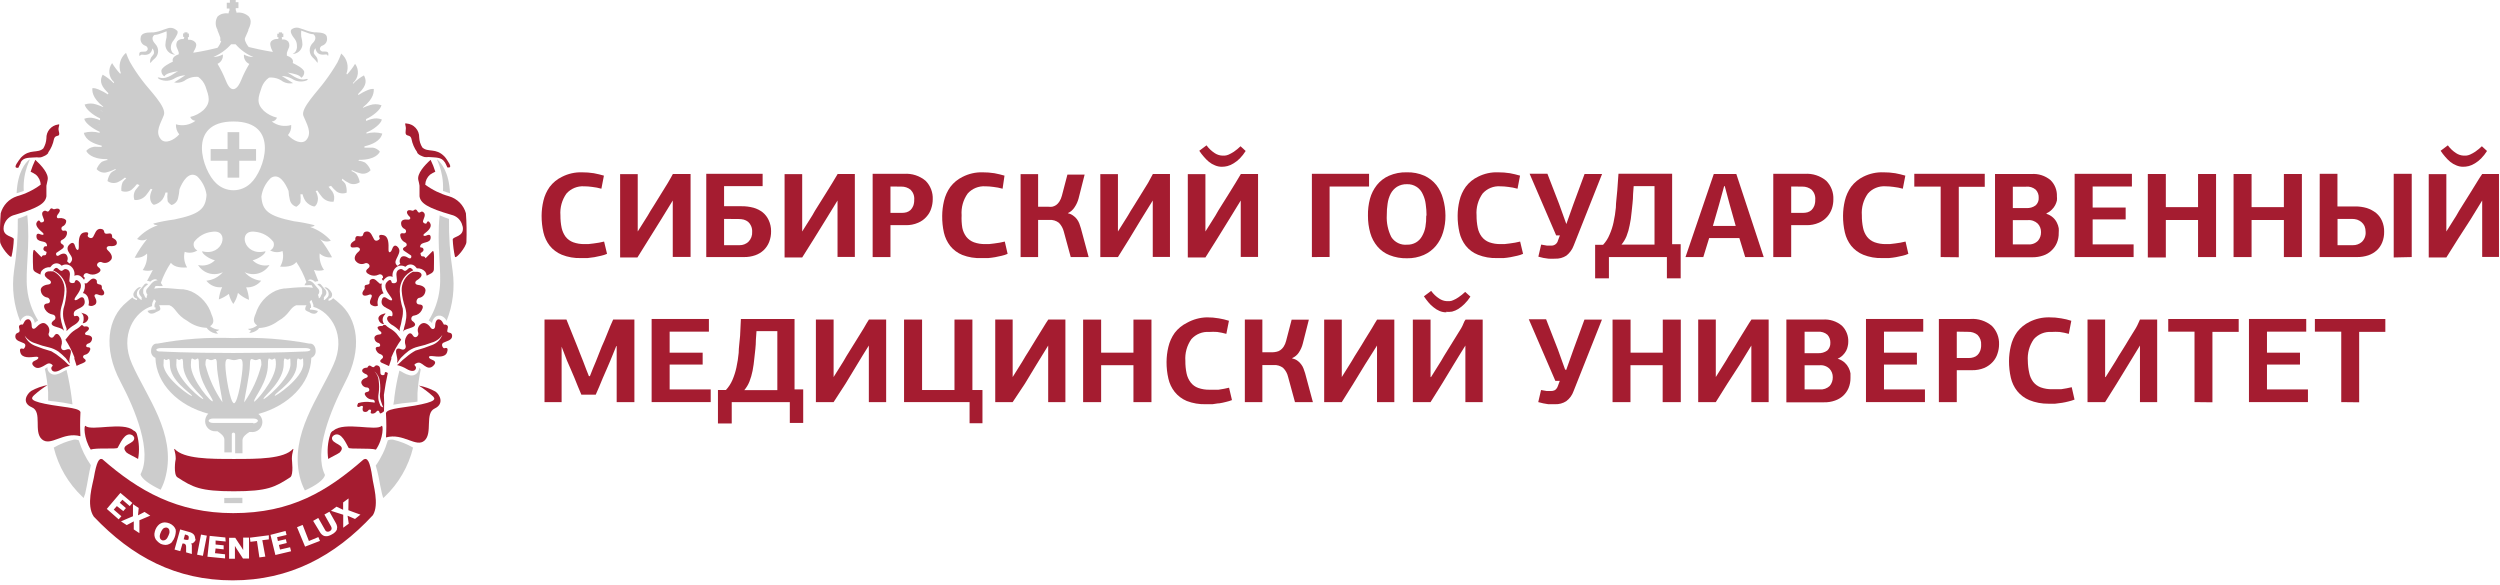 <svg width="252" height="59" viewBox="0 0 252 59" fill="none" xmlns="http://www.w3.org/2000/svg">
<g clip-path="url(#clip0_2302_7092)">
<path d="M58.652 17.369C59.056 17.367 59.46 17.398 59.86 17.461C60.225 17.532 60.57 17.613 60.874 17.704L60.62 19.023C60.315 18.935 60.003 18.874 59.687 18.84C59.418 18.802 59.147 18.781 58.876 18.78C58.544 18.759 58.211 18.814 57.904 18.94C57.596 19.067 57.321 19.262 57.1 19.51C56.647 20.147 56.431 20.922 56.491 21.701C56.486 22.128 56.526 22.553 56.613 22.97C56.684 23.296 56.822 23.603 57.019 23.873C57.218 24.121 57.481 24.31 57.78 24.421C58.147 24.552 58.536 24.614 58.926 24.603H59.312L59.829 24.542L60.377 24.461L60.894 24.35L61.189 25.587C60.996 25.671 60.795 25.736 60.59 25.78L59.92 25.922C59.684 25.963 59.45 25.993 59.22 26.014H58.551C57.895 26.035 57.243 25.921 56.633 25.679C56.158 25.485 55.739 25.174 55.416 24.776C55.107 24.378 54.889 23.917 54.777 23.426C54.651 22.874 54.59 22.309 54.594 21.742C54.597 21.233 54.658 20.726 54.777 20.23C54.894 19.731 55.108 19.259 55.406 18.84C55.732 18.409 56.156 18.061 56.643 17.826C57.264 17.508 57.955 17.351 58.652 17.369V17.369Z" fill="#A51C30"/>
<path d="M67.824 17.542H69.61V25.902H67.814V20.21C67.418 20.849 67.023 21.489 66.637 22.128L65.409 24.096L64.253 25.953H62.508V17.552H64.283V20.444C64.283 21.458 64.283 22.371 64.283 23.335L65.298 21.722C65.47 21.418 65.673 21.073 65.917 20.707L66.637 19.541L67.327 18.425C67.581 18.009 67.702 17.755 67.824 17.542Z" fill="#A51C30"/>
<path d="M71.191 17.521H76.873V18.759H72.987V20.788H74.763C75.167 20.784 75.57 20.836 75.96 20.941C76.295 21.036 76.608 21.194 76.883 21.407C77.14 21.619 77.344 21.886 77.482 22.189C77.644 22.534 77.728 22.912 77.725 23.294C77.733 23.669 77.667 24.041 77.532 24.39C77.411 24.7 77.224 24.98 76.985 25.212C76.74 25.442 76.45 25.618 76.132 25.729C75.77 25.856 75.389 25.917 75.006 25.912H71.191V17.521ZM72.987 22.067V24.715H74.55C74.881 24.721 75.201 24.597 75.442 24.37C75.574 24.237 75.675 24.078 75.74 23.903C75.805 23.728 75.831 23.541 75.818 23.355C75.827 23.153 75.789 22.952 75.706 22.767C75.638 22.612 75.538 22.474 75.412 22.361C75.282 22.259 75.134 22.183 74.976 22.138C74.799 22.096 74.619 22.076 74.438 22.077L72.987 22.067Z" fill="#A51C30"/>
<path d="M84.433 17.542H86.168V25.902H84.423V20.21C84.027 20.849 83.631 21.489 83.246 22.128L82.028 24.096L80.861 25.953H79.086V17.552H80.861V20.444C80.861 21.458 80.861 22.371 80.861 23.335L81.876 21.722C82.038 21.418 82.251 21.073 82.485 20.707L83.215 19.541C83.459 19.145 83.682 18.77 83.905 18.425L84.433 17.542Z" fill="#A51C30"/>
<path d="M94.02 20.099C94.018 20.409 93.967 20.717 93.868 21.012C93.774 21.322 93.611 21.606 93.391 21.844C93.161 22.109 92.873 22.317 92.549 22.453C92.152 22.625 91.723 22.708 91.291 22.696H89.759V25.912H87.963V17.522H91.138C91.922 17.467 92.697 17.718 93.299 18.222C93.543 18.468 93.733 18.761 93.857 19.084C93.981 19.408 94.037 19.753 94.02 20.099ZM89.759 18.8V21.458H90.915C91.073 21.459 91.23 21.438 91.382 21.397C91.528 21.352 91.663 21.276 91.778 21.174C91.896 21.055 91.989 20.914 92.052 20.758C92.126 20.561 92.16 20.35 92.153 20.139C92.171 19.954 92.147 19.767 92.084 19.591C92.02 19.416 91.919 19.257 91.788 19.125C91.523 18.913 91.193 18.802 90.854 18.81L89.759 18.8Z" fill="#A51C30"/>
<path d="M99.032 17.369C99.436 17.367 99.84 17.398 100.239 17.461C100.604 17.532 100.949 17.613 101.254 17.704L101.061 19.023C100.756 18.935 100.443 18.874 100.127 18.84C99.859 18.802 99.587 18.782 99.316 18.78C98.984 18.759 98.651 18.814 98.344 18.94C98.036 19.067 97.761 19.262 97.54 19.51C97.087 20.147 96.872 20.922 96.931 21.701C96.909 22.126 96.933 22.551 97.002 22.97C97.069 23.297 97.207 23.606 97.408 23.873C97.608 24.121 97.871 24.31 98.169 24.421C98.537 24.552 98.925 24.614 99.316 24.603H99.701L100.219 24.542L100.767 24.461L101.284 24.35L101.568 25.587C101.379 25.671 101.182 25.736 100.98 25.78L100.31 25.922C100.08 25.963 99.847 25.993 99.61 26.014H98.94C98.28 26.044 97.62 25.937 97.002 25.699C96.527 25.505 96.108 25.195 95.785 24.796C95.476 24.398 95.258 23.938 95.146 23.447C95.023 22.894 94.966 22.329 94.973 21.762C94.976 21.253 95.038 20.746 95.156 20.251C95.274 19.743 95.491 19.264 95.795 18.84C96.122 18.409 96.546 18.061 97.033 17.826C97.651 17.51 98.338 17.353 99.032 17.369V17.369Z" fill="#A51C30"/>
<path d="M107.656 21.499C107.843 21.539 108.019 21.618 108.173 21.732C108.317 21.829 108.444 21.949 108.548 22.087C108.649 22.221 108.731 22.368 108.792 22.523C108.853 22.686 108.903 22.848 108.954 23.01L109.735 25.912H107.93L107.229 23.335C107.146 23.007 106.978 22.706 106.742 22.462C106.469 22.248 106.125 22.143 105.779 22.168H104.642V25.912H102.877V17.552H104.642V20.839H105.657C105.792 20.854 105.928 20.854 106.063 20.839C106.2 20.809 106.331 20.754 106.448 20.677C106.582 20.581 106.696 20.461 106.783 20.322C106.898 20.14 106.984 19.942 107.037 19.733L107.595 17.603H109.33L108.721 20.007C108.634 20.33 108.494 20.635 108.305 20.91C108.145 21.159 107.916 21.357 107.645 21.478L107.656 21.499Z" fill="#A51C30"/>
<path d="M116.208 17.542H117.933V25.902H116.198V20.21L115.011 22.128C114.625 22.777 114.24 23.416 113.844 24.055L112.688 25.912H110.912V17.552H112.688C112.688 18.516 112.688 19.48 112.688 20.444V23.335L113.702 21.722C113.875 21.418 114.078 21.073 114.321 20.707L115.041 19.541L115.731 18.425L116.208 17.542Z" fill="#A51C30"/>
<path d="M125.077 17.542H126.812V25.902H125.067V20.21C124.671 20.849 124.276 21.489 123.89 22.128L122.673 24.096L121.506 25.953H119.73V17.552H121.506V20.444C121.506 21.458 121.506 22.371 121.506 23.335L122.521 21.722C122.683 21.418 122.896 21.073 123.129 20.707L123.86 19.541C124.103 19.145 124.326 18.77 124.55 18.425L125.077 17.542ZM123.16 16.811C122.922 16.811 122.688 16.763 122.47 16.669C122.25 16.583 122.045 16.463 121.861 16.314C121.674 16.157 121.501 15.984 121.344 15.797C121.178 15.608 121.025 15.408 120.887 15.198L121.618 14.65C121.841 14.959 122.12 15.224 122.439 15.432C122.662 15.582 122.922 15.67 123.19 15.685H123.464C123.597 15.672 123.727 15.638 123.85 15.584C124.029 15.502 124.202 15.407 124.367 15.3C124.609 15.133 124.836 14.947 125.047 14.742L125.564 15.219C125.393 15.493 125.192 15.749 124.966 15.979C124.78 16.166 124.572 16.33 124.347 16.466C124.156 16.589 123.947 16.682 123.728 16.74C123.542 16.787 123.351 16.811 123.16 16.811V16.811Z" fill="#A51C30"/>
<path d="M132.238 25.912V17.521H138.001V18.8H134.024V25.902L132.238 25.912Z" fill="#A51C30"/>
<path d="M145.702 21.722C145.709 22.299 145.626 22.874 145.459 23.426C145.311 23.927 145.062 24.393 144.728 24.796C144.4 25.185 143.987 25.494 143.521 25.699C142.987 25.931 142.409 26.045 141.827 26.034C141.223 26.049 140.623 25.942 140.061 25.719C139.589 25.534 139.171 25.234 138.844 24.847C138.51 24.45 138.264 23.986 138.124 23.487C137.963 22.919 137.885 22.332 137.89 21.742C137.877 21.167 137.945 20.593 138.093 20.038C138.229 19.531 138.467 19.058 138.793 18.648C139.118 18.242 139.535 17.922 140.011 17.714C140.573 17.47 141.183 17.352 141.796 17.369C142.41 17.35 143.02 17.468 143.582 17.714C144.053 17.93 144.467 18.253 144.789 18.658C145.1 19.066 145.327 19.532 145.459 20.027C145.615 20.579 145.697 21.149 145.702 21.722V21.722ZM143.795 21.722C143.794 21.345 143.767 20.969 143.714 20.596C143.674 20.243 143.575 19.9 143.42 19.581C143.288 19.27 143.066 19.007 142.781 18.826C142.497 18.645 142.164 18.554 141.827 18.567C141.47 18.554 141.118 18.646 140.812 18.83C140.548 19.004 140.331 19.241 140.183 19.52C140.021 19.838 139.915 20.181 139.869 20.535C139.811 20.918 139.784 21.304 139.788 21.691C139.745 22.452 139.903 23.211 140.244 23.893C140.411 24.155 140.647 24.366 140.927 24.502C141.206 24.638 141.518 24.694 141.827 24.664C142.143 24.675 142.455 24.598 142.73 24.441C142.986 24.29 143.196 24.072 143.339 23.812C143.509 23.52 143.626 23.201 143.683 22.868C143.745 22.496 143.773 22.119 143.765 21.742L143.795 21.722Z" fill="#A51C30"/>
<path d="M150.998 17.369C151.403 17.367 151.806 17.398 152.206 17.461C152.548 17.525 152.886 17.606 153.22 17.704L152.967 19.023C152.661 18.936 152.349 18.875 152.033 18.841C151.764 18.802 151.493 18.782 151.222 18.78C150.889 18.757 150.557 18.811 150.249 18.938C149.941 19.065 149.666 19.261 149.446 19.51C148.993 20.147 148.777 20.922 148.837 21.702C148.832 22.128 148.872 22.553 148.959 22.97C149.025 23.297 149.164 23.606 149.365 23.873C149.562 24.119 149.821 24.308 150.116 24.421C150.487 24.552 150.879 24.614 151.272 24.603H151.658L152.165 24.543L152.713 24.461L153.23 24.35L153.525 25.587C153.336 25.672 153.138 25.736 152.936 25.78L152.267 25.922C152.037 25.963 151.803 25.993 151.566 26.014H150.897C150.241 26.035 149.589 25.921 148.979 25.679C148.498 25.49 148.075 25.179 147.752 24.776C147.443 24.378 147.225 23.918 147.113 23.427C146.987 22.874 146.925 22.309 146.93 21.742C146.933 21.233 146.994 20.726 147.113 20.231C147.231 19.723 147.448 19.244 147.752 18.82C148.08 18.386 148.508 18.038 149 17.806C149.619 17.496 150.306 17.346 150.998 17.369V17.369Z" fill="#A51C30"/>
<path d="M157.877 22.615L158.597 20.586L159.723 17.542H161.488L158.627 24.756C158.48 25.156 158.223 25.507 157.887 25.77C157.555 25.983 157.165 26.09 156.771 26.074C156.541 26.087 156.311 26.087 156.081 26.074C155.737 26.04 155.397 25.972 155.066 25.872L155.35 24.654L155.929 24.756H156.334C156.495 24.769 156.656 24.725 156.786 24.63C156.917 24.535 157.009 24.395 157.045 24.238L157.237 23.731H156.862L154.184 17.512H155.979L157.156 20.555L157.887 22.584L157.877 22.615Z" fill="#A51C30"/>
<path d="M162.179 25.912V28.053H160.789V24.674H161.591C161.868 24.38 162.088 24.035 162.24 23.66C162.419 23.259 162.555 22.841 162.646 22.412C162.754 21.924 162.832 21.429 162.879 20.931C162.879 20.393 162.981 19.814 163.021 19.206L163.143 17.512H168.551V24.613H169.413V28.053H168.023V25.912H162.179ZM164.614 19.571C164.614 20.22 164.513 20.809 164.472 21.326C164.431 21.844 164.35 22.341 164.269 22.706C164.201 23.081 164.096 23.448 163.955 23.802C163.83 24.11 163.659 24.397 163.447 24.654H166.775V18.759H164.675L164.614 19.571Z" fill="#A51C30"/>
<path d="M175.915 25.912L175.326 23.995H172.283L171.694 25.912H169.898L172.749 17.542H175.022L177.782 25.912H175.915ZM174.342 20.576L173.855 18.759H173.794L173.277 20.636L172.658 22.777H174.961L174.342 20.576Z" fill="#A51C30"/>
<path d="M184.803 20.099C184.805 20.409 184.757 20.717 184.661 21.012C184.556 21.332 184.384 21.626 184.157 21.874C183.929 22.122 183.652 22.32 183.342 22.453C182.942 22.626 182.509 22.709 182.074 22.696H180.552V25.912H178.746V17.522H181.922C182.705 17.467 183.48 17.718 184.083 18.222C184.326 18.468 184.516 18.761 184.64 19.084C184.764 19.408 184.82 19.753 184.803 20.099V20.099ZM180.552 18.8V21.458H181.739C181.897 21.459 182.054 21.438 182.206 21.397C182.352 21.352 182.487 21.276 182.601 21.174C182.72 21.055 182.813 20.914 182.875 20.758C182.949 20.561 182.984 20.35 182.977 20.139C182.994 19.954 182.971 19.767 182.907 19.591C182.844 19.416 182.743 19.257 182.612 19.125C182.347 18.913 182.017 18.802 181.678 18.81L180.552 18.8Z" fill="#A51C30"/>
<path d="M189.846 17.369C190.247 17.367 190.647 17.398 191.043 17.461C191.385 17.524 191.724 17.606 192.058 17.704L191.804 19.023C191.499 18.935 191.187 18.874 190.871 18.84C190.602 18.802 190.331 18.782 190.059 18.779C189.727 18.757 189.394 18.811 189.086 18.938C188.778 19.064 188.504 19.26 188.284 19.51C187.83 20.147 187.615 20.922 187.675 21.701C187.669 22.127 187.71 22.553 187.797 22.97C187.863 23.297 188.002 23.606 188.202 23.873C188.402 24.121 188.665 24.31 188.963 24.421C189.331 24.552 189.72 24.614 190.11 24.603H190.495L191.013 24.542L191.561 24.461L192.078 24.349L192.362 25.587C192.173 25.671 191.976 25.736 191.774 25.78L191.104 25.922C190.874 25.963 190.641 25.993 190.404 26.013H189.734C189.079 26.035 188.426 25.921 187.817 25.679C187.341 25.485 186.923 25.174 186.599 24.776C186.291 24.378 186.072 23.917 185.96 23.426C185.834 22.874 185.773 22.309 185.778 21.742C185.781 21.233 185.842 20.726 185.96 20.23C186.078 19.723 186.296 19.244 186.599 18.82C186.926 18.389 187.35 18.041 187.837 17.805C188.46 17.495 189.15 17.345 189.846 17.369Z" fill="#A51C30"/>
<path d="M195.619 25.912V18.81H192.961V17.521H200.063V18.83H197.445V25.932L195.619 25.912Z" fill="#A51C30"/>
<path d="M206.272 21.549C206.525 21.625 206.757 21.757 206.952 21.935C207.113 22.08 207.244 22.256 207.337 22.452C207.425 22.625 207.487 22.809 207.52 23C207.533 23.159 207.533 23.318 207.52 23.477C207.529 23.825 207.463 24.171 207.327 24.492C207.202 24.785 207.015 25.048 206.779 25.263C206.544 25.49 206.259 25.66 205.947 25.76C205.601 25.877 205.237 25.935 204.872 25.932H201.098V17.542H204.76C205.462 17.485 206.159 17.708 206.698 18.161C206.912 18.372 207.079 18.625 207.189 18.905C207.299 19.184 207.349 19.484 207.337 19.784C207.351 19.926 207.351 20.069 207.337 20.21C207.299 20.372 207.241 20.529 207.165 20.677C207.078 20.843 206.965 20.994 206.83 21.123C206.682 21.277 206.507 21.401 206.313 21.488L206.272 21.549ZM202.893 18.82V20.971H204.243C204.579 20.999 204.913 20.905 205.186 20.707C205.294 20.611 205.379 20.492 205.433 20.358C205.488 20.225 205.511 20.08 205.501 19.936C205.509 19.788 205.487 19.64 205.436 19.5C205.386 19.361 205.308 19.233 205.207 19.125C205.069 19.005 204.907 18.916 204.732 18.863C204.557 18.811 204.373 18.796 204.192 18.82H202.893ZM202.893 22.189V24.634H204.415C204.601 24.652 204.788 24.63 204.964 24.566C205.14 24.503 205.299 24.401 205.43 24.268C205.636 24.025 205.744 23.714 205.734 23.396C205.74 23.081 205.624 22.775 205.41 22.544C205.276 22.415 205.116 22.317 204.941 22.255C204.766 22.194 204.58 22.171 204.395 22.189H202.893Z" fill="#A51C30"/>
<path d="M209.123 25.912V17.521H214.896V18.8H210.939V20.92H214.267V22.117H210.939V24.634H215.068V25.912H209.123Z" fill="#A51C30"/>
<path d="M221.563 25.912V22.179H218.316V24.096C218.316 24.715 218.316 25.334 218.316 25.953H216.5V17.542H218.316C218.316 18.1 218.316 18.658 218.316 19.206V20.88H221.563V17.542H223.379V25.912H221.563Z" fill="#A51C30"/>
<path d="M230.215 25.912V22.179H226.959C226.959 22.808 226.959 23.427 226.959 24.055C226.959 24.684 226.959 25.293 226.959 25.912H225.143V17.542H226.959C226.959 18.1 226.959 18.658 226.959 19.206C226.959 19.754 226.959 20.322 226.959 20.88H230.215V17.542H232.031V25.912H230.215Z" fill="#A51C30"/>
<path d="M233.828 17.521H235.614V20.809H237.39C237.791 20.804 238.191 20.858 238.577 20.971C238.914 21.081 239.23 21.249 239.51 21.468C239.77 21.685 239.975 21.959 240.109 22.27C240.257 22.612 240.33 22.982 240.322 23.355C240.33 23.723 240.265 24.089 240.129 24.431C240.007 24.74 239.816 25.018 239.571 25.242C239.323 25.464 239.034 25.633 238.719 25.739C238.358 25.857 237.982 25.915 237.603 25.912H233.818L233.828 17.521ZM235.624 22.067V24.715H237.166C237.497 24.724 237.82 24.608 238.069 24.39C238.204 24.26 238.309 24.101 238.375 23.926C238.442 23.75 238.469 23.563 238.455 23.375C238.457 23.174 238.419 22.974 238.343 22.787C238.271 22.63 238.163 22.491 238.029 22.381C237.899 22.275 237.751 22.192 237.593 22.138C237.425 22.088 237.25 22.064 237.075 22.067H235.624ZM241.286 25.953V17.521H243.102V25.912L241.286 25.953Z" fill="#A51C30"/>
<path d="M250.204 17.542H251.939V25.902H250.204V20.21C249.808 20.849 249.412 21.489 249.027 22.128L247.759 24.096L246.592 25.953H244.816V17.552H246.592V20.444C246.592 21.458 246.592 22.371 246.592 23.335L247.606 21.722C247.769 21.418 247.982 21.073 248.215 20.707L248.946 19.541C249.189 19.145 249.412 18.77 249.636 18.425C249.859 18.08 250.041 17.755 250.204 17.542ZM248.286 16.811C248.049 16.811 247.814 16.763 247.596 16.669C247.377 16.583 247.171 16.463 246.988 16.314C246.8 16.157 246.627 15.984 246.47 15.797C246.304 15.608 246.152 15.408 246.014 15.198L246.744 14.65C246.968 14.959 247.246 15.224 247.566 15.432C247.789 15.582 248.048 15.67 248.317 15.685H248.591C248.724 15.672 248.854 15.638 248.976 15.584C249.155 15.502 249.328 15.407 249.494 15.3C249.735 15.133 249.963 14.947 250.173 14.742L250.691 15.219C250.52 15.493 250.319 15.749 250.092 15.979C249.906 16.166 249.699 16.33 249.473 16.466C249.282 16.589 249.074 16.682 248.854 16.74C248.655 16.79 248.451 16.814 248.246 16.811H248.286Z" fill="#A51C30"/>
<path d="M62.121 34.881L61.492 36.423C61.39 36.666 61.268 36.93 61.147 37.224C61.025 37.519 60.893 37.803 60.761 38.107L60.396 38.99C60.274 39.284 60.163 39.548 60.051 39.781H58.6C58.488 39.538 58.377 39.264 58.255 38.959L57.89 38.056C57.758 37.752 57.636 37.448 57.504 37.153C57.372 36.859 57.261 36.585 57.149 36.342L56.611 34.942V36.271C56.611 36.758 56.611 37.285 56.611 37.772C56.611 38.259 56.611 38.787 56.611 39.264V40.532H54.887V32.212H57.099L58.194 34.931L58.468 35.632L58.783 36.423L59.087 37.224C59.178 37.478 59.27 37.711 59.361 37.914H59.462C59.655 37.448 59.848 36.9 60.061 36.443L60.65 34.952C60.731 34.789 60.822 34.576 60.923 34.333L61.228 33.582L61.532 32.831C61.634 32.588 61.725 32.385 61.806 32.212H63.947V40.532H62.161V34.881H62.121Z" fill="#A51C30"/>
<path d="M65.684 40.532V32.152H71.457V33.43H67.5V35.55H70.828V36.748H67.5V39.254H71.639V40.532H65.684Z" fill="#A51C30"/>
<path d="M73.759 40.532V42.683H72.369V39.315H73.171C73.447 39.017 73.67 38.673 73.83 38.3C74.001 37.901 74.134 37.486 74.226 37.062C74.335 36.57 74.412 36.072 74.459 35.571C74.459 35.033 74.561 34.465 74.601 33.856L74.682 32.152H80.09V39.254H80.963V42.632H79.613V40.532H73.759ZM76.194 34.242C76.194 34.891 76.103 35.469 76.052 35.987C76.001 36.504 75.94 37.001 75.859 37.377C75.786 37.747 75.68 38.11 75.545 38.462C75.419 38.775 75.244 39.066 75.027 39.325H78.355V33.379H76.255L76.194 34.242Z" fill="#A51C30"/>
<path d="M87.589 32.212H89.324V40.532H87.579V34.83C87.173 35.469 86.777 36.118 86.392 36.758C86.006 37.397 85.611 38.036 85.225 38.685L84.028 40.532H82.242V32.212H84.028C84.028 33.227 84.028 34.15 84.028 35.114C84.028 36.078 84.028 37.042 84.028 38.006L85.042 36.382C85.205 36.088 85.418 35.733 85.651 35.368L86.382 34.191L87.072 33.075C87.305 32.669 87.467 32.385 87.589 32.212Z" fill="#A51C30"/>
<path d="M97.734 40.532H91.129V32.212H92.945V39.314H96.212V32.212H98.018V39.314H99.032V42.663H97.734V40.532Z" fill="#A51C30"/>
<path d="M105.667 32.212H107.392V40.532H105.657V34.83L104.47 36.758C104.084 37.397 103.689 38.036 103.303 38.685L102.076 40.532H100.32V32.212H102.076C102.076 33.227 102.076 34.15 102.076 35.114V38.006L103.09 36.382C103.263 36.088 103.465 35.733 103.709 35.368L104.429 34.191C104.673 33.795 104.906 33.43 105.119 33.075C105.332 32.72 105.545 32.385 105.667 32.212Z" fill="#A51C30"/>
<path d="M114.251 40.532V36.809H110.994V38.675C110.994 39.294 110.994 39.913 110.994 40.532H109.178V32.213H110.994C110.994 32.771 110.994 33.329 110.994 33.887V35.551H114.251V32.213H116.067V40.532H114.251Z" fill="#A51C30"/>
<path d="M121.656 31.989C122.061 31.986 122.465 32.02 122.864 32.091C123.208 32.146 123.547 32.228 123.878 32.334L123.615 33.653C123.312 33.568 123.003 33.503 122.691 33.46C122.421 33.442 122.15 33.442 121.88 33.46C121.547 33.437 121.213 33.489 120.904 33.614C120.594 33.739 120.317 33.933 120.094 34.181C119.641 34.821 119.426 35.6 119.485 36.382C119.479 36.805 119.52 37.227 119.607 37.64C119.675 37.972 119.817 38.285 120.023 38.553C120.216 38.804 120.477 38.994 120.774 39.101C121.145 39.233 121.537 39.294 121.93 39.284H122.306H122.823L123.371 39.193L123.889 39.081L124.183 40.329C123.988 40.405 123.788 40.466 123.584 40.512C123.364 40.571 123.14 40.618 122.915 40.654C122.691 40.654 122.448 40.725 122.214 40.745H121.545C120.891 40.764 120.239 40.654 119.627 40.42C119.152 40.221 118.734 39.908 118.41 39.507C118.099 39.11 117.881 38.65 117.771 38.158C117.645 37.609 117.584 37.047 117.588 36.484C117.591 35.975 117.652 35.467 117.771 34.972C117.889 34.461 118.106 33.979 118.41 33.552C118.739 33.123 119.163 32.776 119.648 32.537C120.263 32.194 120.952 32.005 121.656 31.989V31.989Z" fill="#A51C30"/>
<path d="M130.259 36.129C130.445 36.166 130.622 36.242 130.777 36.352C130.921 36.452 131.048 36.576 131.152 36.717C131.255 36.849 131.337 36.996 131.395 37.153C131.459 37.309 131.513 37.468 131.558 37.63L132.339 40.532H130.533L129.833 37.965C129.756 37.634 129.587 37.332 129.346 37.093C129.074 36.875 128.729 36.769 128.382 36.798H127.246V40.532H125.48V32.212H127.246V35.51H128.26C128.397 35.507 128.533 35.49 128.666 35.459C128.805 35.435 128.937 35.38 129.052 35.297C129.185 35.205 129.299 35.088 129.387 34.952C129.504 34.772 129.59 34.573 129.64 34.363L130.198 32.222H131.933L131.324 34.627C131.243 34.953 131.106 35.262 130.919 35.54C130.754 35.787 130.521 35.981 130.249 36.098L130.259 36.129Z" fill="#A51C30"/>
<path d="M138.813 32.213H140.548V40.532H138.803V34.83L137.586 36.758L136.409 38.686L135.252 40.532H133.477V32.213H135.252V35.114C135.252 36.068 135.252 37.042 135.252 38.006L136.267 36.383C136.439 36.088 136.642 35.733 136.886 35.368C137.129 35.003 137.362 34.587 137.606 34.191C137.849 33.795 138.083 33.43 138.296 33.075C138.509 32.72 138.691 32.385 138.813 32.213Z" fill="#A51C30"/>
<path d="M147.73 32.213H149.455V40.532H147.71V34.83C147.304 35.469 146.919 36.119 146.523 36.758C146.127 37.397 145.742 38.036 145.356 38.685L144.2 40.532H142.414V32.213H144.2C144.2 33.227 144.2 34.15 144.2 35.114C144.2 36.078 144.2 37.042 144.2 38.006H144.25L145.265 36.382C145.437 36.088 145.64 35.733 145.874 35.368L146.604 34.191C146.848 33.795 147.081 33.43 147.294 33.075C147.507 32.72 147.568 32.385 147.73 32.213ZM145.803 31.482C145.566 31.485 145.331 31.441 145.113 31.35C144.897 31.258 144.695 31.135 144.514 30.985C144.319 30.837 144.142 30.667 143.987 30.478C143.823 30.283 143.671 30.08 143.53 29.869L144.261 29.321C144.481 29.632 144.76 29.898 145.082 30.102C145.305 30.253 145.565 30.341 145.833 30.356H146.117C146.248 30.347 146.375 30.312 146.493 30.254C146.675 30.179 146.848 30.084 147.01 29.97C147.252 29.808 147.48 29.625 147.69 29.422L148.217 29.899C148.044 30.172 147.839 30.424 147.609 30.65C147.42 30.837 147.213 31.004 146.99 31.147C146.797 31.265 146.589 31.354 146.371 31.411C146.17 31.444 145.965 31.451 145.762 31.431L145.803 31.482Z" fill="#A51C30"/>
<path d="M157.876 37.285L158.596 35.256L159.712 32.213H161.477L158.616 39.426C158.478 39.831 158.219 40.185 157.876 40.441C157.544 40.654 157.154 40.76 156.76 40.745H156.07C155.727 40.699 155.388 40.628 155.055 40.532L155.339 39.315L155.918 39.416H156.323C156.468 39.42 156.61 39.389 156.739 39.325C156.88 39.221 156.983 39.075 157.034 38.909L157.226 38.391H156.78L154.102 32.182H155.847L157.034 35.226L157.764 37.255L157.876 37.285Z" fill="#A51C30"/>
<path d="M167.597 40.532V36.809H164.351V38.675C164.351 39.294 164.351 39.913 164.351 40.532H162.545V32.213H164.361C164.361 32.771 164.361 33.329 164.361 33.887V35.551H167.608V32.213H169.424V40.532H167.597Z" fill="#A51C30"/>
<path d="M176.545 32.212H178.28V40.532H176.535V34.83L175.358 36.758L174.11 38.685L172.953 40.532H171.178V32.212H172.953V35.114C172.953 36.068 172.953 37.042 172.953 38.006L173.968 36.382C174.14 36.088 174.343 35.733 174.587 35.368C174.83 35.002 175.064 34.587 175.307 34.191C175.551 33.795 175.784 33.43 175.997 33.075C176.21 32.72 176.423 32.385 176.545 32.212Z" fill="#A51C30"/>
<path d="M185.271 36.169C185.527 36.25 185.762 36.385 185.961 36.565C186.12 36.713 186.25 36.888 186.347 37.082C186.434 37.255 186.496 37.44 186.529 37.63C186.537 37.786 186.537 37.941 186.529 38.097C186.534 38.445 186.468 38.79 186.336 39.112C186.211 39.408 186.025 39.674 185.789 39.893C185.548 40.111 185.265 40.277 184.957 40.38C184.611 40.502 184.247 40.56 183.881 40.552H180.066V32.212H183.729C184.431 32.156 185.127 32.378 185.667 32.831C185.88 33.043 186.047 33.296 186.157 33.576C186.268 33.855 186.318 34.155 186.306 34.455C186.308 34.602 186.29 34.748 186.255 34.891C186.224 35.054 186.169 35.211 186.093 35.358C186.004 35.522 185.891 35.673 185.758 35.804C185.607 35.955 185.428 36.076 185.231 36.159L185.271 36.169ZM181.903 33.44V35.601H183.242C183.577 35.624 183.91 35.531 184.186 35.337C184.291 35.237 184.373 35.116 184.428 34.981C184.482 34.846 184.507 34.701 184.5 34.556C184.513 34.257 184.407 33.966 184.206 33.745C184.074 33.631 183.921 33.546 183.755 33.494C183.589 33.442 183.415 33.423 183.242 33.44H181.903ZM181.903 36.819V39.254H183.425C183.609 39.27 183.795 39.247 183.97 39.186C184.145 39.125 184.305 39.027 184.439 38.898C184.645 38.651 184.753 38.337 184.744 38.016C184.747 37.704 184.631 37.403 184.419 37.174C184.287 37.043 184.127 36.944 183.951 36.882C183.776 36.821 183.589 36.799 183.404 36.819H181.903Z" fill="#A51C30"/>
<path d="M188.09 40.532V32.152H193.863V33.43H189.906V35.55H193.224V36.748H189.906V39.254H194.035V40.532H188.09Z" fill="#A51C30"/>
<path d="M201.505 34.718C201.504 35.029 201.452 35.337 201.352 35.632C201.259 35.944 201.096 36.232 200.876 36.474C200.64 36.733 200.353 36.94 200.033 37.082C199.631 37.247 199.2 37.326 198.765 37.316H197.243V40.532H195.438V32.152H198.613C199.395 32.094 200.17 32.342 200.774 32.842C201.019 33.087 201.21 33.381 201.335 33.704C201.461 34.027 201.519 34.372 201.505 34.718V34.718ZM197.243 33.43V36.088H198.461C198.619 36.09 198.777 36.066 198.928 36.017C199.076 35.976 199.211 35.899 199.323 35.794C199.444 35.677 199.537 35.535 199.597 35.378C199.671 35.184 199.706 34.977 199.699 34.769C199.714 34.584 199.689 34.397 199.626 34.222C199.563 34.047 199.463 33.888 199.333 33.755C199.068 33.546 198.737 33.438 198.4 33.45L197.243 33.43Z" fill="#A51C30"/>
<path d="M206.576 31.989C206.978 31.985 207.379 32.019 207.774 32.091C208.118 32.145 208.457 32.227 208.788 32.334L208.535 33.653C208.228 33.567 207.916 33.502 207.601 33.46C207.331 33.442 207.06 33.442 206.789 33.46C206.458 33.437 206.126 33.49 205.818 33.615C205.511 33.74 205.236 33.934 205.014 34.181C204.561 34.821 204.346 35.6 204.405 36.382C204.41 36.789 204.457 37.193 204.547 37.59C204.611 37.921 204.75 38.233 204.953 38.503C205.152 38.751 205.415 38.941 205.714 39.051C206.082 39.182 206.47 39.244 206.86 39.233H207.246H207.763L208.311 39.142L208.829 39.03L209.113 40.278C208.922 40.354 208.725 40.415 208.524 40.461C208.304 40.52 208.08 40.567 207.855 40.603L207.155 40.694H206.485C205.821 40.703 205.162 40.579 204.547 40.329C204.072 40.13 203.654 39.816 203.33 39.416C203.019 39.019 202.801 38.558 202.691 38.067C202.565 37.517 202.504 36.956 202.508 36.392C202.51 35.883 202.572 35.376 202.691 34.881C202.808 34.37 203.026 33.887 203.33 33.46C203.659 33.032 204.083 32.684 204.568 32.446C205.19 32.133 205.88 31.976 206.576 31.989V31.989Z" fill="#A51C30"/>
<path d="M215.708 32.212H217.443V40.532H215.708V34.83L214.531 36.758L213.354 38.685L212.197 40.532H210.422V32.212H212.197C212.197 33.227 212.197 34.15 212.197 35.114V38.006H212.248L213.263 36.382C213.435 36.088 213.638 35.733 213.882 35.368C214.125 35.002 214.358 34.587 214.602 34.191C214.845 33.795 215.079 33.43 215.292 33.075C215.505 32.72 215.616 32.385 215.708 32.212Z" fill="#A51C30"/>
<path d="M221.207 40.532V33.43H218.559V32.152H225.661V33.45H223.013V40.552L221.207 40.532Z" fill="#A51C30"/>
<path d="M226.695 40.532V32.152H232.468V33.43H228.511V35.55H231.839V36.748H228.511V39.254H232.641V40.532H226.695Z" fill="#A51C30"/>
<path d="M235.998 40.532V33.43H233.34V32.152H240.442V33.45H237.804V40.552L235.998 40.532Z" fill="#A51C30"/>
<path d="M16.853 53.194C16.781 53.164 16.701 53.164 16.63 53.194C16.566 53.206 16.507 53.234 16.457 53.275C16.402 53.329 16.354 53.391 16.315 53.458C16.268 53.527 16.23 53.602 16.203 53.681C16.158 53.766 16.127 53.859 16.112 53.955C16.098 54.025 16.098 54.097 16.112 54.168C16.119 54.231 16.144 54.291 16.183 54.34C16.226 54.394 16.282 54.436 16.346 54.462C16.412 54.48 16.482 54.48 16.549 54.462C16.612 54.45 16.671 54.422 16.721 54.381C16.778 54.336 16.826 54.281 16.863 54.219C16.912 54.142 16.952 54.06 16.985 53.975C17.021 53.896 17.051 53.815 17.076 53.732C17.09 53.658 17.09 53.582 17.076 53.508C17.076 53.439 17.055 53.372 17.015 53.316C16.974 53.26 16.918 53.217 16.853 53.194Z" fill="#A51C30"/>
<path d="M18.881 53.945L18.648 53.873L18.516 54.361L18.749 54.421C18.779 54.431 18.811 54.431 18.84 54.421C18.87 54.431 18.902 54.431 18.932 54.421C18.963 54.408 18.991 54.387 19.013 54.361V54.259C19.034 54.197 19.034 54.129 19.013 54.066C18.986 54.01 18.939 53.967 18.881 53.945Z" fill="#A51C30"/>
<path d="M36.636 46.325C33.004 49.491 29.382 51.723 23.508 51.723C17.887 51.723 13.961 49.48 10.318 46.285C9.984 46.153 9.74 46.518 9.456 48.172C9.355 48.77 8.655 50.921 9.456 52.078C13.311 56.136 17.755 58.5 23.457 58.5C29.159 58.5 33.724 56.096 37.59 51.926C38.26 50.83 37.59 48.77 37.539 48.172C37.286 46.416 37.012 46.102 36.636 46.325ZM10.765 51.297L12.134 49.684L13.342 50.698L13.078 51.013L12.337 50.373L12.074 50.678L12.693 51.215L12.429 51.52L11.779 51.013L11.465 51.368L12.236 52.037L11.962 52.352L10.765 51.297ZM14.052 52.443V53.092C14.052 53.316 14.052 53.529 14.052 53.742L13.484 53.366V52.555L12.774 52.93L12.195 52.555L12.804 52.291L13.403 52.037V50.82L13.981 51.205L13.91 51.946L14.245 51.773C14.35 51.71 14.458 51.653 14.569 51.601L15.148 51.976L14.052 52.443ZM17.38 54.594C17.297 54.7 17.189 54.784 17.065 54.837C16.942 54.899 16.807 54.93 16.67 54.929C16.513 54.922 16.358 54.888 16.213 54.827C16.073 54.75 15.946 54.651 15.838 54.533C15.733 54.441 15.655 54.322 15.614 54.188C15.573 54.064 15.556 53.933 15.564 53.803C15.582 53.653 15.619 53.506 15.675 53.366C15.733 53.23 15.811 53.103 15.909 52.991C15.995 52.888 16.102 52.805 16.222 52.747C16.343 52.69 16.475 52.658 16.609 52.656C16.772 52.663 16.934 52.697 17.086 52.758C17.233 52.82 17.367 52.91 17.481 53.021C17.578 53.12 17.654 53.237 17.704 53.366C17.73 53.497 17.73 53.631 17.704 53.762C17.685 53.905 17.648 54.045 17.593 54.178C17.541 54.332 17.458 54.474 17.349 54.594H17.38ZM19.724 54.371C19.716 54.426 19.695 54.478 19.663 54.523C19.637 54.573 19.603 54.617 19.561 54.655C19.518 54.694 19.47 54.728 19.419 54.756L19.247 54.807C19.282 54.832 19.313 54.863 19.338 54.898C19.342 54.935 19.342 54.973 19.338 55.01C19.344 55.047 19.344 55.085 19.338 55.121V55.842L18.76 55.68V55.121C18.766 55.039 18.744 54.957 18.699 54.888C18.655 54.835 18.594 54.799 18.526 54.787H18.394L18.171 55.558L17.593 55.395L18.161 53.366L19.094 53.63C19.207 53.657 19.314 53.705 19.409 53.772C19.485 53.821 19.547 53.887 19.592 53.965C19.629 54.034 19.653 54.11 19.663 54.188C19.679 54.248 19.689 54.309 19.693 54.371H19.724ZM20.454 56.025L19.866 55.913L20.261 53.884L20.85 53.995L20.454 56.025ZM22.747 54.584L21.732 54.482V54.888L22.544 54.969V55.375L21.732 55.284L21.671 55.761L22.686 55.872V56.288L20.91 56.116L21.134 54.016L22.716 54.178L22.747 54.584ZM24.492 56.298L24.167 55.801L23.843 55.304L23.761 55.162L23.68 55.03V56.319H23.092V54.208H23.711C23.812 54.371 23.924 54.523 24.015 54.675L24.33 55.142L24.512 55.446V54.188H25.101V56.298H24.492ZM26.744 56.106L26.146 56.187L25.902 54.533L25.243 54.614L25.192 54.198L27.099 53.955V54.371L26.44 54.452L26.744 56.106ZM27.759 55.943L27.262 53.914L28.784 53.519L28.885 53.924L27.931 54.148L28.012 54.533L28.814 54.35L28.905 54.736L28.114 54.929L28.226 55.395L29.24 55.162L29.342 55.568L27.759 55.943ZM30.752 55.101L29.94 53.143L30.508 52.91L31.137 54.533L32.091 54.137L32.253 54.523L30.752 55.101ZM33.978 53.326C33.942 53.432 33.883 53.529 33.806 53.61C33.707 53.715 33.59 53.801 33.461 53.864C33.335 53.941 33.198 53.999 33.055 54.036C32.944 54.056 32.831 54.056 32.72 54.036C32.617 54.01 32.523 53.957 32.446 53.884C32.36 53.805 32.288 53.713 32.233 53.61L31.564 52.504L32.081 52.21L32.751 53.387C32.769 53.434 32.797 53.477 32.834 53.512C32.871 53.547 32.915 53.574 32.964 53.59C33.061 53.61 33.163 53.592 33.248 53.539C33.286 53.517 33.32 53.49 33.349 53.458C33.379 53.425 33.403 53.387 33.42 53.346C33.43 53.299 33.43 53.251 33.42 53.204C33.41 53.147 33.389 53.092 33.359 53.042L32.7 51.865L33.207 51.581L33.856 52.727C33.916 52.831 33.958 52.944 33.978 53.062C33.994 53.15 33.987 53.241 33.958 53.326H33.978ZM35.784 52.311L35.033 51.986L35.155 52.788L34.597 53.194V52.544C34.597 52.321 34.597 52.108 34.597 51.885L33.359 51.489L33.917 51.073L34.587 51.388C34.587 51.266 34.587 51.144 34.587 51.023C34.587 50.901 34.587 50.769 34.587 50.647L35.135 50.242L35.114 51.428L35.713 51.652L36.332 51.875L35.784 52.311Z" fill="#A51C30"/>
<path d="M21.569 48.202C21.573 48.221 21.582 48.238 21.594 48.252C21.607 48.266 21.622 48.277 21.64 48.283C21.68 48.295 21.722 48.295 21.762 48.283C21.798 48.294 21.837 48.294 21.873 48.283C21.908 48.266 21.939 48.241 21.965 48.212C21.971 48.169 21.971 48.124 21.965 48.08C21.976 48.027 21.976 47.972 21.965 47.918V47.766C21.977 47.723 21.977 47.677 21.965 47.634C21.954 47.595 21.933 47.56 21.904 47.533C21.864 47.521 21.822 47.521 21.782 47.533C21.739 47.521 21.694 47.521 21.65 47.533C21.65 47.533 21.589 47.533 21.559 47.614C21.553 47.657 21.553 47.702 21.559 47.746C21.559 47.746 21.559 47.837 21.559 47.898V48.06C21.554 48.108 21.557 48.156 21.569 48.202Z" fill="#A51C30"/>
<path d="M23.567 49.521C20.169 49.521 19.428 49.115 17.866 48.101C17.48 47.817 17.663 46.416 17.713 46.264C17.713 45.503 17.47 45.25 17.602 45.25C18.505 46.264 21.193 46.264 23.476 46.264H23.669C25.952 46.264 28.63 46.264 29.533 45.25C29.665 45.25 29.421 45.514 29.421 46.264C29.421 46.416 29.614 47.817 29.269 48.101C27.707 49.115 26.966 49.521 23.567 49.521Z" fill="#A51C30"/>
<path d="M5.265 40.836C2.992 40.461 3.053 40.187 3.449 39.822C3.869 39.445 4.32 39.106 4.798 38.807C4.219 38.919 3.661 39.121 3.145 39.406C2.719 39.7 2.13 40.593 3.216 41.059C4.301 41.526 3.348 43.525 4.23 44.286C5.113 45.047 6.361 43.484 8.106 43.971C8.066 43.194 8.066 42.415 8.106 41.638C8.238 41.141 6.706 41.08 5.265 40.836Z" fill="#A51C30"/>
<path d="M8.329 32.588C8.445 32.583 8.557 32.545 8.652 32.479C8.748 32.412 8.822 32.32 8.866 32.212C9.019 31.867 8.663 31.644 8.359 31.573C8.301 31.567 8.245 31.546 8.197 31.512H8.105H8.187C8.273 31.589 8.341 31.685 8.383 31.793C8.425 31.9 8.441 32.016 8.43 32.131C8.438 32.29 8.403 32.448 8.329 32.588Z" fill="#A51C30"/>
<path d="M8.866 34.637C8.968 34.617 9.061 34.566 9.133 34.492C9.206 34.417 9.254 34.323 9.272 34.221C9.353 33.927 9.039 33.785 8.775 33.775C8.511 33.765 8.532 33.562 8.684 33.46C8.836 33.359 9.059 33.166 8.927 33.004C8.795 32.842 8.582 32.913 8.461 32.913L8.379 32.831C8.278 32.74 8.217 32.75 8.156 32.831C8.04 32.948 7.911 33.05 7.771 33.136C7.503 33.28 7.26 33.465 7.05 33.684L6.594 34.242C6.959 34.795 7.261 35.387 7.497 36.007C7.492 36.058 7.492 36.108 7.497 36.159C7.578 36.392 7.649 36.636 7.72 36.88C7.923 36.778 8.248 36.646 8.45 36.555C8.653 36.464 8.724 36.311 8.501 36.159C8.278 36.007 8.379 35.804 8.562 35.763C8.663 35.743 8.758 35.7 8.839 35.636C8.92 35.573 8.985 35.491 9.029 35.398C9.14 35.205 9.15 35.002 8.866 35.002C8.582 35.002 8.674 34.698 8.866 34.637Z" fill="#A51C30"/>
<path d="M5.976 21.986C5.692 22.067 5.692 21.803 5.793 21.661C5.895 21.519 6.148 21.245 5.976 21.093C5.803 20.941 5.56 21.093 5.428 21.093C5.397 21.072 5.363 21.059 5.327 21.052C5.063 20.88 5.042 21.204 4.88 21.306C4.718 21.407 4.626 21.113 4.363 21.306C4.099 21.499 4.363 21.904 4.434 22.158C4.505 22.412 4.119 22.462 4.079 22.392C4.038 22.32 3.937 22.057 3.713 22.392C3.49 22.726 3.947 23.152 4.251 23.406C4.555 23.66 4.312 23.731 4.099 23.629C3.886 23.528 3.663 23.497 3.673 23.832C3.683 24.167 3.906 24.258 4.17 24.319C4.434 24.38 4.667 24.39 4.728 24.684C4.789 24.979 4.555 24.684 4.424 24.928C4.292 25.171 4.424 25.283 4.697 25.395C4.688 25.485 4.668 25.573 4.637 25.658C4.525 25.831 4.312 25.598 4.18 25.922L3.48 25.212C3.257 24.989 3.308 26.277 3.338 27.038C3.338 27.404 3.724 27.495 4.079 27.677C4.08 27.54 4.122 27.405 4.2 27.292C4.305 27.168 4.438 27.071 4.588 27.009C4.738 26.948 4.901 26.923 5.063 26.937C5.101 26.881 5.145 26.83 5.195 26.785C5.292 26.664 5.43 26.582 5.582 26.555C5.735 26.527 5.893 26.554 6.027 26.632C6.097 26.675 6.162 26.726 6.219 26.785C6.347 26.703 6.494 26.66 6.645 26.66C6.796 26.66 6.944 26.703 7.072 26.785C7.233 26.895 7.359 27.049 7.434 27.229C7.51 27.409 7.532 27.607 7.498 27.799C7.584 27.756 7.68 27.734 7.777 27.734C7.873 27.734 7.969 27.756 8.056 27.799C8.157 27.864 8.249 27.943 8.33 28.032C8.389 28.09 8.44 28.154 8.482 28.225C8.487 28.202 8.487 28.178 8.482 28.154C8.543 28.083 8.604 27.962 8.431 27.901C8.418 27.842 8.423 27.782 8.444 27.726C8.466 27.67 8.503 27.622 8.552 27.587C8.601 27.553 8.658 27.533 8.718 27.531C8.778 27.529 8.837 27.545 8.888 27.576C9.027 27.644 9.179 27.68 9.334 27.68C9.489 27.68 9.642 27.644 9.78 27.576C10.095 27.434 10.298 27.201 9.933 26.947C9.567 26.693 9.933 26.328 10.227 26.419C10.368 26.492 10.528 26.519 10.685 26.495C10.841 26.471 10.986 26.399 11.099 26.288C11.465 26.003 11.211 25.547 10.907 25.273C10.602 24.999 10.795 24.786 11.069 24.806C11.343 24.826 11.789 24.806 11.779 24.482C11.769 24.157 11.444 24.045 11.302 23.944C11.302 23.944 11.302 23.842 11.302 23.771C11.221 23.355 10.896 23.619 10.643 23.548C10.389 23.477 10.643 23.122 10.156 23.071C9.669 23.021 9.567 23.609 9.385 23.883C9.202 24.157 8.796 23.883 8.837 23.751C8.878 23.619 9.04 23.315 8.472 23.436C7.904 23.558 7.934 24.34 7.944 24.867C7.954 25.395 7.68 25.212 7.589 24.867C7.498 24.522 7.335 24.329 7.011 24.634C6.686 24.938 6.798 25.242 7.011 25.557C7.224 25.872 7.386 26.115 7.153 26.419C6.919 26.724 6.96 26.419 6.757 26.348C6.803 26.261 6.827 26.163 6.827 26.064C6.827 25.965 6.803 25.868 6.757 25.78C6.615 25.456 6.229 25.547 5.986 25.719C5.743 25.892 5.6 25.719 5.671 25.496C5.864 25.354 6.118 25.192 6.28 25.08C6.443 24.968 6.524 24.756 6.28 24.624C6.037 24.492 6.067 24.248 6.28 24.167C6.386 24.118 6.48 24.048 6.557 23.961C6.634 23.873 6.692 23.771 6.727 23.66C6.808 23.406 6.727 23.183 6.453 23.254C6.179 23.325 6.108 22.929 6.301 22.828C6.412 22.783 6.507 22.706 6.574 22.607C6.641 22.507 6.676 22.39 6.676 22.27C6.645 22.067 6.26 21.945 5.976 21.986Z" fill="#A51C30"/>
<path d="M9.861 29.686C10.064 29.777 10.409 29.859 10.49 29.625C10.571 29.392 10.338 29.209 10.267 29.088C10.27 29.04 10.27 28.993 10.267 28.945C10.267 28.611 10.003 28.722 9.831 28.601C9.658 28.479 9.912 28.276 9.577 28.114C9.242 27.951 8.988 28.367 8.775 28.53C8.74 28.556 8.697 28.57 8.654 28.57C8.61 28.57 8.567 28.556 8.532 28.53C8.604 28.877 8.543 29.24 8.359 29.544C8.431 29.555 8.499 29.579 8.562 29.615C8.658 29.677 8.74 29.759 8.801 29.855C8.862 29.952 8.902 30.06 8.917 30.173C8.978 30.368 8.978 30.577 8.917 30.772C9.001 30.82 9.095 30.845 9.191 30.845C9.287 30.845 9.382 30.82 9.465 30.772C9.82 30.65 9.739 30.234 9.577 29.97C9.415 29.706 9.658 29.595 9.861 29.686Z" fill="#A51C30"/>
<path d="M6.705 33.105C6.717 33.196 6.717 33.288 6.705 33.379C6.943 33.121 7.221 32.902 7.527 32.73C7.943 32.476 8.135 32.131 7.902 31.908C7.669 31.685 7.466 32.081 7.435 31.695C7.405 31.309 7.73 31.218 8.044 31.056C8.359 30.893 8.622 30.701 8.521 30.264C8.419 29.828 8.146 29.94 7.902 30.133C7.659 30.325 7.334 30.335 7.638 29.909C7.943 29.483 8.409 28.844 8.003 28.418C7.598 27.992 7.547 28.418 7.516 28.479C7.486 28.54 6.989 28.621 6.989 28.286C6.989 27.951 7.212 27.383 6.806 27.18C6.4 26.977 6.38 27.373 6.137 27.292C5.893 27.211 5.761 26.805 5.467 27.119C5.424 27.157 5.386 27.202 5.355 27.251C5.766 27.432 6.114 27.732 6.355 28.111C6.595 28.49 6.717 28.933 6.705 29.382C6.678 29.974 6.576 30.56 6.4 31.127C6.337 31.462 6.337 31.806 6.4 32.141C6.478 32.47 6.58 32.792 6.705 33.105V33.105Z" fill="#A51C30"/>
<path d="M6.504 29.27C6.523 28.876 6.427 28.484 6.227 28.144C6.027 27.803 5.731 27.528 5.378 27.353H5.286C5.124 27.353 4.728 27.282 4.556 27.535C4.383 27.789 4.718 28.063 4.962 28.205C5.205 28.347 5.225 28.641 4.84 28.682C4.454 28.723 3.988 28.946 4.13 29.392C4.162 29.547 4.242 29.688 4.359 29.795C4.475 29.903 4.622 29.971 4.779 29.991C5.063 30.062 5.175 30.569 4.779 30.589C4.383 30.61 4.373 30.904 4.556 31.208C4.636 31.339 4.744 31.451 4.872 31.537C5 31.623 5.145 31.68 5.296 31.705C5.366 31.71 5.432 31.738 5.484 31.784C5.536 31.831 5.571 31.893 5.584 31.962C5.597 32.03 5.586 32.101 5.554 32.163C5.523 32.225 5.471 32.274 5.408 32.304C5.093 32.558 5.144 32.771 5.52 32.903C5.895 33.035 6.26 33.105 6.372 33.268L6.433 33.339C6.433 33.217 6.362 33.095 6.331 32.964C6.221 32.633 6.143 32.294 6.098 31.949C6.068 31.608 6.099 31.265 6.189 30.934C6.371 30.397 6.477 29.837 6.504 29.27Z" fill="#A51C30"/>
<path d="M11.86 45.138C12.073 44.814 12.58 43.434 13.341 43.87C13.422 43.926 13.486 44.003 13.524 44.093C13.666 44.814 11.951 44.753 12.753 45.615C12.875 45.737 13.666 46.102 13.92 46.264C14.068 45.445 14.03 44.602 13.808 43.799C13.788 43.707 13.745 43.621 13.683 43.55C13.621 43.479 13.542 43.425 13.453 43.393C12.438 42.47 9.182 43.484 8.634 42.937C8.441 42.754 8.421 44.195 9.151 45.321C9.669 45.108 11.779 45.301 11.86 45.138Z" fill="#A51C30"/>
<path d="M3.532 35.967C4.049 35.906 3.887 36.2 3.603 36.312C3.319 36.423 3.085 36.616 3.41 36.92C3.735 37.225 4.049 37.062 4.343 36.92C4.638 36.778 4.861 36.494 5.185 36.707C5.51 36.92 5.084 36.9 5.185 37.214C5.287 37.529 5.662 37.529 6.088 37.285C6.385 37.096 6.711 36.955 7.052 36.87C6.97 36.823 6.895 36.765 6.829 36.697C6.61 36.465 6.372 36.252 6.119 36.058C5.827 35.81 5.511 35.592 5.175 35.408C4.606 35.252 4.047 35.063 3.501 34.84C3.272 34.748 3.064 34.611 2.89 34.437C2.716 34.263 2.579 34.055 2.487 33.826C2.743 34.208 3.128 34.485 3.572 34.607C4.01 34.778 4.462 34.914 4.922 35.013C5.262 35.094 5.585 35.235 5.875 35.429C6.142 35.633 6.393 35.857 6.626 36.098C6.717 36.19 6.941 36.565 7.032 36.646V36.565C6.941 36.383 7.032 36.038 7.123 35.642C7.215 35.246 7.022 35.104 6.646 35.256C6.271 35.408 6.099 35.124 6.18 34.861C6.232 34.716 6.251 34.562 6.236 34.409C6.22 34.256 6.169 34.109 6.088 33.978C5.916 33.674 5.672 33.491 5.449 33.877C5.226 34.262 4.83 33.877 4.901 33.633C4.975 33.475 4.993 33.297 4.953 33.127C4.912 32.958 4.815 32.807 4.678 32.7C4.353 32.365 3.927 32.7 3.664 32.984C3.4 33.268 3.197 33.136 3.197 32.862C3.197 32.588 3.106 32.152 2.801 32.182C2.497 32.213 2.405 32.568 2.304 32.71H2.132C1.726 32.821 2.02 33.126 1.969 33.379C1.918 33.633 1.553 33.461 1.543 33.917C1.533 34.374 2.132 34.445 2.426 34.607C2.72 34.769 2.426 35.195 2.345 35.165C2.263 35.135 1.878 35.003 2.061 35.561C2.243 36.119 3.004 36.027 3.532 35.967Z" fill="#A51C30"/>
<path d="M0.366 22.878C0.387 22.757 0.421 22.638 0.467 22.523C0.555 22.309 0.692 22.118 0.869 21.968C1.046 21.818 1.256 21.712 1.482 21.661C3.917 20.951 4.576 20.474 4.678 19.784C4.678 19.53 4.678 19.114 4.678 18.719C4.718 18.536 4.759 18.343 4.8 18.14C4.942 17.511 4.16 16.659 3.562 16.111C3.374 16.498 3.215 16.898 3.085 17.308C3.269 17.39 3.446 17.489 3.612 17.603C3.76 17.729 3.879 17.884 3.963 18.058C4.047 18.233 4.094 18.424 4.099 18.617C3.38 19.15 2.568 19.545 1.705 19.784C1.312 19.912 0.957 20.136 0.672 20.435C0.387 20.735 0.181 21.1 0.072 21.499C-0.001 22.451 -0.021 23.406 0.011 24.36V24.36C0.011 24.806 1.096 26.145 1.167 25.841C1.295 25.274 1.37 24.697 1.391 24.116C1.391 23.792 0.204 23.893 0.376 22.848L0.366 22.878Z" fill="#A51C30"/>
<path d="M1.704 16.913H1.846C1.919 16.747 2.001 16.584 2.09 16.426C2.093 16.399 2.093 16.372 2.09 16.345C2.415 15.817 2.952 15.918 3.713 15.858C3.848 15.878 3.984 15.878 4.119 15.858C4.228 15.828 4.333 15.787 4.434 15.736C4.6 15.673 4.747 15.569 4.86 15.431V15.371C5.148 14.972 5.346 14.515 5.438 14.031C5.6 13.443 6.138 13.97 5.925 13.21C5.803 12.794 6.138 12.449 5.854 12.55C5.519 12.595 5.212 12.764 4.995 13.023C4.777 13.282 4.664 13.612 4.677 13.95C4.656 14.309 4.548 14.657 4.362 14.965C3.774 15.502 3.003 14.965 2.12 15.878C2.037 15.975 1.959 16.076 1.887 16.182V16.182C1.491 16.73 1.501 16.892 1.704 16.913Z" fill="#A51C30"/>
<path d="M38.696 39.812C38.808 39 38.94 38.27 39.092 37.6C38.767 37.377 38.777 37.6 38.767 37.722C38.757 37.843 38.392 37.884 38.351 37.641C38.31 37.397 38.412 36.951 38.087 36.849C37.763 36.748 37.793 37.032 37.61 37.011C37.428 36.991 37.276 36.697 37.093 36.951L37.022 37.062C36.9 37.062 36.626 37.062 36.525 37.275C36.423 37.488 36.708 37.651 36.9 37.722C37.093 37.793 37.154 38.016 36.9 38.087C36.647 38.158 36.302 38.391 36.454 38.696C36.498 38.807 36.575 38.901 36.675 38.967C36.775 39.032 36.892 39.065 37.012 39.061C37.225 39.061 37.367 39.446 37.012 39.507C36.657 39.568 36.748 39.791 36.91 39.984C36.986 40.073 37.079 40.145 37.184 40.196C37.288 40.247 37.403 40.275 37.519 40.278C37.559 40.273 37.599 40.278 37.636 40.294C37.673 40.309 37.705 40.334 37.729 40.366C37.753 40.399 37.768 40.437 37.772 40.476C37.776 40.516 37.769 40.556 37.752 40.593C37.65 40.562 37.545 40.545 37.438 40.542C36.99 40.472 36.533 40.504 36.099 40.633V40.633C36.099 40.705 35.957 40.857 36.028 40.978C36.099 41.1 36.291 40.978 36.393 40.928C36.494 40.877 36.626 40.928 36.576 41.07C36.525 41.212 36.525 41.486 36.738 41.516C36.815 41.535 36.897 41.529 36.97 41.498C37.043 41.467 37.104 41.413 37.144 41.344C37.235 41.232 37.468 41.283 37.387 41.475C37.306 41.668 37.448 41.709 37.61 41.689C37.679 41.679 37.746 41.655 37.805 41.618C37.864 41.581 37.916 41.533 37.955 41.475C38.026 41.364 38.189 41.354 38.239 41.536C38.29 41.719 38.341 41.699 38.513 41.607C38.582 41.563 38.647 41.512 38.706 41.455V41.455C38.734 40.908 38.731 40.359 38.696 39.812V39.812ZM38.371 40.938C38.291 40.764 38.223 40.584 38.168 40.4C38.116 40.146 38.116 39.883 38.168 39.629C38.228 39.205 38.228 38.775 38.168 38.351C38.143 38.009 37.995 37.689 37.752 37.448C37.905 37.572 38.031 37.727 38.124 37.901C38.216 38.075 38.273 38.266 38.29 38.462C38.349 38.903 38.349 39.35 38.29 39.791C38.294 40.055 38.346 40.317 38.442 40.562C38.495 40.736 38.559 40.905 38.635 41.07C38.541 41.04 38.452 40.995 38.371 40.938V40.938Z" fill="#A51C30"/>
<path d="M43.89 39.467C43.368 39.177 42.803 38.975 42.216 38.868C42.694 39.167 43.146 39.506 43.565 39.883C43.961 40.218 44.022 40.492 41.749 40.897C40.298 41.141 38.776 41.202 38.908 41.76C38.954 42.537 38.954 43.316 38.908 44.093C40.654 43.606 41.952 45.169 42.794 44.408C43.636 43.647 42.794 41.658 43.809 41.181C44.823 40.705 44.326 39.761 43.89 39.467Z" fill="#A51C30"/>
<path d="M38.847 31.563H38.928H38.837C38.794 31.599 38.74 31.62 38.684 31.624C38.38 31.695 38.025 31.918 38.177 32.263C38.213 32.38 38.283 32.482 38.38 32.557C38.476 32.631 38.593 32.674 38.715 32.679C38.64 32.566 38.591 32.438 38.573 32.304C38.561 32.189 38.578 32.073 38.62 31.965C38.662 31.858 38.73 31.762 38.816 31.685L38.847 31.563Z" fill="#A51C30"/>
<path d="M38.481 36.179C38.268 36.332 38.289 36.484 38.481 36.575C38.674 36.666 39.019 36.798 39.212 36.9C39.283 36.656 39.364 36.413 39.445 36.179C39.441 36.129 39.441 36.078 39.445 36.027C39.704 35.394 40.037 34.794 40.44 34.242L39.963 33.623C39.757 33.403 39.517 33.218 39.252 33.075C39.112 32.989 38.983 32.887 38.867 32.77C38.806 32.77 38.735 32.71 38.634 32.77L38.563 32.852C38.451 32.852 38.218 32.852 38.096 32.943C37.974 33.034 38.187 33.308 38.339 33.4C38.492 33.491 38.502 33.704 38.248 33.714C37.995 33.724 37.67 33.866 37.751 34.16C37.77 34.264 37.82 34.359 37.894 34.433C37.968 34.508 38.064 34.557 38.167 34.576C38.35 34.637 38.41 34.972 38.116 34.962C37.822 34.952 37.832 35.165 37.944 35.358C37.99 35.449 38.056 35.529 38.136 35.592C38.217 35.655 38.311 35.7 38.41 35.723C38.603 35.824 38.705 36.027 38.481 36.179Z" fill="#A51C30"/>
<path d="M35.965 24.918C36.239 24.918 36.432 25.141 36.127 25.384C35.823 25.628 35.569 26.085 35.935 26.399C36.049 26.511 36.196 26.584 36.355 26.608C36.513 26.632 36.675 26.605 36.817 26.531C37.091 26.44 37.467 26.795 37.102 27.059C36.736 27.322 36.949 27.546 37.264 27.688C37.403 27.756 37.556 27.791 37.71 27.791C37.865 27.791 38.018 27.756 38.157 27.688C38.207 27.66 38.265 27.646 38.323 27.65C38.381 27.654 38.437 27.674 38.483 27.708C38.53 27.742 38.566 27.788 38.588 27.843C38.609 27.896 38.614 27.955 38.603 28.012C38.441 28.073 38.502 28.195 38.603 28.266V28.337C38.638 28.264 38.686 28.199 38.745 28.144C38.829 28.054 38.924 27.976 39.029 27.911C39.114 27.868 39.208 27.846 39.303 27.846C39.398 27.846 39.492 27.868 39.577 27.911V27.911C39.543 27.719 39.565 27.521 39.641 27.341C39.716 27.161 39.842 27.006 40.003 26.896C40.13 26.815 40.278 26.772 40.429 26.772C40.58 26.772 40.728 26.815 40.855 26.896C40.916 26.841 40.98 26.79 41.048 26.744C41.184 26.667 41.343 26.64 41.497 26.668C41.651 26.696 41.79 26.777 41.89 26.896L42.022 27.048C42.182 27.036 42.343 27.062 42.491 27.123C42.639 27.185 42.77 27.281 42.874 27.404C42.951 27.518 42.996 27.651 43.006 27.789C43.351 27.606 43.717 27.515 43.737 27.15C43.737 26.389 43.818 25.121 43.595 25.324L42.895 26.034C42.763 25.709 42.55 25.942 42.448 25.77C42.408 25.688 42.387 25.598 42.387 25.506C42.641 25.395 42.763 25.212 42.651 25.04C42.54 24.867 42.296 25.04 42.357 24.796C42.418 24.553 42.651 24.502 42.915 24.431C43.179 24.36 43.402 24.279 43.412 23.944C43.422 23.609 43.189 23.64 42.976 23.741C42.763 23.842 42.519 23.741 42.824 23.518C43.128 23.294 43.585 22.879 43.361 22.503C43.138 22.128 43.037 22.402 42.996 22.503C42.956 22.605 42.59 22.503 42.641 22.27C42.692 22.037 42.966 21.651 42.712 21.418C42.458 21.184 42.367 21.489 42.205 21.418C42.042 21.347 42.022 20.991 41.748 21.164L41.637 21.245C41.505 21.245 41.251 21.103 41.089 21.245C40.926 21.387 41.089 21.671 41.261 21.813C41.434 21.955 41.373 22.178 41.089 22.138C40.805 22.097 40.409 22.138 40.429 22.534C40.429 22.654 40.464 22.771 40.531 22.87C40.598 22.97 40.693 23.047 40.805 23.092C40.997 23.193 40.987 23.579 40.653 23.518C40.318 23.457 40.307 23.67 40.379 23.924C40.415 24.034 40.473 24.136 40.55 24.223C40.627 24.31 40.72 24.381 40.825 24.431C41.018 24.512 41.089 24.766 40.825 24.887C40.561 25.009 40.541 25.182 40.825 25.344L41.444 25.76C41.515 25.963 41.383 26.156 41.139 25.983C40.896 25.811 40.5 25.719 40.358 26.044C40.308 26.13 40.282 26.228 40.282 26.328C40.282 26.428 40.308 26.526 40.358 26.612C40.145 26.612 40.166 26.957 39.952 26.683C39.739 26.409 39.952 26.135 40.094 25.821C40.236 25.506 40.379 25.202 40.094 24.898C39.81 24.593 39.608 24.837 39.516 25.131C39.425 25.425 39.151 25.618 39.161 25.131C39.171 24.644 39.212 23.822 38.633 23.7C38.055 23.579 38.238 23.913 38.278 24.015C38.319 24.116 37.913 24.431 37.72 24.147C37.528 23.863 37.406 23.284 36.949 23.335C36.493 23.386 36.716 23.731 36.462 23.812C36.209 23.893 35.884 23.619 35.813 24.035C35.805 24.092 35.805 24.15 35.813 24.208V24.208C35.681 24.309 35.346 24.451 35.336 24.745C35.326 25.04 35.691 24.938 35.965 24.918Z" fill="#A51C30"/>
<path d="M37.55 30.802C37.634 30.849 37.728 30.874 37.824 30.874C37.92 30.874 38.014 30.849 38.098 30.802C38.038 30.607 38.038 30.399 38.098 30.204C38.117 30.092 38.159 29.985 38.22 29.889C38.281 29.794 38.36 29.711 38.453 29.646C38.519 29.61 38.591 29.586 38.666 29.575C38.48 29.271 38.415 28.909 38.483 28.56C38.449 28.588 38.406 28.603 38.362 28.603C38.317 28.603 38.274 28.588 38.24 28.56C38.027 28.398 37.773 27.992 37.438 28.144C37.104 28.296 37.357 28.509 37.195 28.631C37.032 28.753 36.698 28.631 36.759 28.976C36.751 29.023 36.751 29.071 36.759 29.118V29.118C36.688 29.24 36.474 29.433 36.545 29.656C36.617 29.879 36.962 29.808 37.175 29.717C37.388 29.625 37.58 29.717 37.418 30.031C37.256 30.346 37.195 30.681 37.55 30.802Z" fill="#A51C30"/>
<path d="M40.603 31.127C40.423 30.562 40.321 29.974 40.298 29.382C40.284 28.932 40.405 28.489 40.645 28.109C40.886 27.729 41.235 27.43 41.648 27.251C41.621 27.2 41.583 27.155 41.536 27.119C41.242 26.805 41.12 27.211 40.877 27.292C40.633 27.373 40.613 26.967 40.207 27.18C39.801 27.393 40.014 27.951 40.014 28.286C40.014 28.621 39.517 28.58 39.487 28.479C39.456 28.377 39.406 27.992 39.01 28.418C38.614 28.844 39.01 29.433 39.375 29.909C39.74 30.386 39.375 30.335 39.101 30.133C38.827 29.93 38.584 29.828 38.482 30.264C38.381 30.701 38.655 30.883 38.969 31.056C39.284 31.228 39.588 31.299 39.568 31.695C39.548 32.091 39.345 31.695 39.111 31.908C38.878 32.121 39.111 32.476 39.477 32.73C39.786 32.897 40.064 33.117 40.298 33.379C40.282 33.289 40.282 33.196 40.298 33.105C40.396 32.801 40.467 32.489 40.512 32.172C40.605 31.832 40.636 31.478 40.603 31.127V31.127Z" fill="#A51C30"/>
<path d="M42.215 30.031C42.373 30.013 42.521 29.945 42.638 29.837C42.754 29.73 42.834 29.588 42.865 29.433C43.017 28.986 42.54 28.763 42.155 28.722C41.769 28.682 41.8 28.377 42.033 28.245C42.266 28.114 42.621 27.819 42.449 27.576C42.276 27.332 41.881 27.414 41.708 27.393H41.617C41.263 27.569 40.968 27.843 40.768 28.184C40.568 28.525 40.471 28.916 40.491 29.311C40.533 29.9 40.656 30.48 40.856 31.036C40.951 31.365 40.982 31.709 40.947 32.05C40.906 32.395 40.831 32.734 40.724 33.065C40.724 33.197 40.653 33.318 40.612 33.44L40.673 33.369C40.795 33.207 41.15 33.146 41.526 33.004C41.901 32.862 41.952 32.659 41.637 32.405C41.574 32.375 41.522 32.325 41.49 32.262C41.459 32.199 41.449 32.127 41.463 32.058C41.477 31.989 41.514 31.927 41.568 31.881C41.621 31.836 41.689 31.809 41.759 31.807C41.91 31.784 42.055 31.728 42.181 31.642C42.308 31.556 42.413 31.442 42.489 31.309C42.672 31.005 42.713 30.701 42.266 30.691C41.82 30.68 41.972 30.102 42.215 30.031Z" fill="#A51C30"/>
<path d="M38.462 42.936C37.904 43.484 34.698 42.47 33.633 43.393C33.546 43.426 33.468 43.48 33.408 43.551C33.347 43.622 33.306 43.707 33.288 43.799C33.031 44.594 32.961 45.438 33.085 46.264C33.328 46.102 34.1 45.737 34.242 45.615C35.043 44.752 33.328 44.813 33.471 44.093C33.509 44 33.577 43.921 33.663 43.87C34.414 43.434 34.931 44.813 35.135 45.138C35.246 45.3 37.326 45.138 37.894 45.321C38.675 44.194 38.645 42.754 38.462 42.936Z" fill="#A51C30"/>
<path d="M45.078 33.389C45.078 33.136 45.322 32.831 44.916 32.72H44.743C44.652 32.578 44.541 32.233 44.246 32.192C43.952 32.152 43.861 32.598 43.861 32.872C43.861 33.146 43.597 33.319 43.384 32.994C43.171 32.669 42.735 32.375 42.369 32.71C42.25 32.814 42.166 32.954 42.129 33.108C42.093 33.263 42.106 33.425 42.166 33.572C42.237 33.866 41.842 34.201 41.618 33.816C41.395 33.43 41.142 33.613 40.969 33.917C40.888 34.048 40.838 34.195 40.822 34.348C40.806 34.501 40.825 34.655 40.878 34.8C40.969 35.063 40.787 35.358 40.411 35.195C40.036 35.033 39.873 35.195 39.934 35.581C39.995 35.967 40.117 36.322 40.026 36.504C40.03 36.531 40.03 36.559 40.026 36.585C40.117 36.504 40.34 36.129 40.442 36.038C40.677 35.792 40.932 35.564 41.203 35.358C41.493 35.163 41.816 35.023 42.156 34.942C42.617 34.844 43.068 34.708 43.506 34.536C43.951 34.417 44.337 34.139 44.591 33.755C44.503 33.985 44.366 34.195 44.192 34.37C44.017 34.544 43.807 34.681 43.577 34.769C43.026 34.99 42.464 35.18 41.892 35.337C41.558 35.519 41.245 35.736 40.959 35.987C40.702 36.18 40.461 36.394 40.239 36.626C40.173 36.694 40.098 36.752 40.016 36.798C40.374 36.88 40.717 37.02 41.03 37.214C41.446 37.458 41.842 37.458 41.923 37.143C42.004 36.829 41.558 36.839 41.923 36.636C42.288 36.433 42.471 36.636 42.765 36.849C43.059 37.062 43.364 37.194 43.698 36.849C44.033 36.504 43.8 36.352 43.506 36.24C43.211 36.129 43.059 35.835 43.587 35.895C44.114 35.956 44.885 36.058 45.068 35.5C45.251 34.942 44.885 35.084 44.774 35.104C44.662 35.124 44.398 34.708 44.693 34.546C44.987 34.384 45.586 34.313 45.575 33.856C45.565 33.4 45.129 33.643 45.078 33.389Z" fill="#A51C30"/>
<path d="M46.964 21.499C46.85 21.091 46.634 20.719 46.336 20.419C46.037 20.119 45.667 19.9 45.26 19.784C44.398 19.543 43.587 19.148 42.865 18.617C42.871 18.424 42.918 18.233 43.002 18.058C43.086 17.884 43.205 17.729 43.352 17.603C43.519 17.489 43.696 17.39 43.88 17.308C43.755 16.897 43.595 16.496 43.403 16.111C42.804 16.649 42.023 17.501 42.165 18.14C42.219 18.343 42.26 18.536 42.287 18.719C42.287 19.114 42.287 19.53 42.287 19.784C42.389 20.474 43.058 20.951 45.524 21.661C45.749 21.713 45.959 21.819 46.136 21.969C46.312 22.119 46.45 22.309 46.538 22.523C46.584 22.639 46.621 22.758 46.65 22.878V22.878C46.802 23.893 45.635 23.822 45.635 24.147C45.661 24.727 45.736 25.304 45.858 25.872C45.94 26.176 47.015 24.857 47.015 24.39C47.051 23.426 47.035 22.461 46.964 21.499Z" fill="#A51C30"/>
<path d="M41.475 14.001C41.567 14.485 41.764 14.942 42.053 15.34C42.05 15.361 42.05 15.381 42.053 15.401C42.16 15.54 42.305 15.645 42.469 15.706C42.572 15.758 42.681 15.799 42.794 15.827C42.925 15.848 43.058 15.848 43.19 15.827V15.827C43.94 15.888 44.488 15.827 44.803 16.314L44.864 16.395C44.945 16.538 45.016 16.7 45.097 16.883H45.239C45.452 16.883 45.462 16.7 45.036 16.081C44.968 15.973 44.889 15.871 44.803 15.777C43.92 14.864 43.149 15.401 42.571 14.864C42.38 14.558 42.272 14.209 42.256 13.849C42.265 13.496 42.137 13.153 41.898 12.892C41.66 12.631 41.33 12.472 40.978 12.449C40.684 12.347 40.978 12.692 40.897 13.108C40.775 13.95 41.323 13.413 41.475 14.001Z" fill="#A51C30"/>
<path d="M22.605 50.191V50.718C22.91 50.718 23.214 50.718 23.498 50.718H24.432V50.18C24.127 50.18 23.823 50.18 23.508 50.18C23.194 50.18 22.94 50.211 22.605 50.191Z" fill="#CCCCCC"/>
<path d="M31.381 36.068C31.52 36.012 31.638 35.913 31.716 35.785C31.795 35.657 31.83 35.507 31.817 35.358C31.817 34.962 31.584 34.637 31.29 34.637H31.188C28.661 34.164 26.088 33.977 23.518 34.079C20.952 33.977 18.383 34.165 15.858 34.637H15.757C15.463 34.637 15.229 34.962 15.229 35.358C15.216 35.507 15.252 35.657 15.33 35.785C15.409 35.913 15.526 36.012 15.665 36.068C15.747 38.685 17.948 40.897 20.992 41.699C20.791 41.901 20.678 42.175 20.677 42.46C20.677 42.597 20.705 42.733 20.759 42.86C20.813 42.986 20.893 43.101 20.992 43.196C21.092 43.291 21.21 43.364 21.339 43.412C21.468 43.46 21.605 43.481 21.743 43.474H21.925C22.25 43.687 22.615 43.961 22.615 44.316V45.605H23.082H23.366V43.769C23.366 43.725 23.383 43.684 23.414 43.654C23.444 43.623 23.485 43.606 23.528 43.606C23.572 43.606 23.615 43.623 23.647 43.653C23.679 43.683 23.698 43.724 23.701 43.769V45.686H24.046H24.442V44.387C24.442 44.032 24.807 43.758 25.142 43.545H25.304C25.526 43.574 25.751 43.528 25.944 43.416C26.138 43.303 26.288 43.129 26.373 42.922C26.457 42.715 26.471 42.486 26.412 42.27C26.352 42.054 26.223 41.864 26.044 41.729C29.088 40.897 31.3 38.685 31.381 36.068ZM15.757 35.256C15.757 35.165 15.97 35.084 16.244 35.084H30.793C31.067 35.084 31.29 35.165 31.29 35.256C31.29 35.347 31.067 35.429 30.793 35.429C30.793 35.429 27.749 35.581 23.518 35.581C18.78 35.581 16.244 35.429 16.244 35.429C15.97 35.459 15.757 35.378 15.757 35.256ZM26.349 36.778C26.002 38.133 25.415 39.415 24.614 40.562C24.614 40.228 25.192 37.712 25.192 36.778C25.192 35.845 25.446 36.301 25.771 36.301C26.095 36.301 26.349 35.834 26.349 36.778ZM24.462 36.778C24.462 37.712 23.975 40.644 23.589 40.644C23.204 40.644 22.717 37.712 22.717 36.778C22.717 35.845 23.112 36.301 23.589 36.301C24.066 36.301 24.462 35.834 24.462 36.778ZM22.433 40.562C21.636 39.414 21.052 38.133 20.708 36.778C20.708 35.834 20.962 36.301 21.286 36.301C21.611 36.301 21.864 35.834 21.864 36.778C21.864 37.722 22.422 40.228 22.422 40.562H22.433ZM16.487 36.727C16.487 35.865 16.548 36.291 16.751 36.291C16.954 36.291 17.126 35.865 17.126 36.727C17.126 38.371 19.156 39.548 19.348 39.883C19.541 40.218 16.477 38.138 16.477 36.727H16.487ZM17.776 36.727C17.776 35.824 17.837 36.281 18.05 36.281C18.263 36.281 18.456 35.824 18.456 36.727C18.456 38.442 20.383 39.883 20.485 40.197C20.586 40.512 17.766 38.219 17.766 36.748L17.776 36.727ZM19.247 36.727C19.247 35.784 19.43 36.251 19.653 36.251C19.876 36.251 20.048 35.784 20.048 36.727C20.048 38.503 21.448 40.075 21.448 40.42C21.448 40.765 19.237 38.3 19.237 36.778L19.247 36.727ZM25.537 42.632H21.479C21.235 42.632 21.032 42.531 21.032 42.409C21.032 42.287 21.235 42.186 21.479 42.186H25.537C25.791 42.186 25.994 42.287 25.994 42.409C25.994 42.531 25.781 42.683 25.527 42.683L25.537 42.632ZM25.618 40.42C25.618 40.075 27.008 38.503 27.008 36.727C27.008 35.784 27.191 36.251 27.404 36.251C27.617 36.251 27.81 35.784 27.81 36.727C27.8 38.3 25.608 40.694 25.608 40.471L25.618 40.42ZM26.572 40.167C26.674 39.852 28.601 38.411 28.601 36.697C28.601 35.794 28.774 36.251 28.997 36.251C29.22 36.251 29.281 35.794 29.281 36.697C29.281 38.219 26.501 40.431 26.562 40.218L26.572 40.167ZM27.708 39.832C27.871 39.497 29.93 38.32 29.93 36.677C29.93 35.814 30.103 36.24 30.306 36.24C30.509 36.24 30.57 35.814 30.57 36.677C30.559 38.138 27.597 40.086 27.698 39.883L27.708 39.832Z" fill="#CCCCCC"/>
<path d="M29.929 4.616C29.944 4.73 29.936 4.845 29.904 4.955C29.873 5.065 29.819 5.167 29.746 5.256C29.746 5.256 29.746 5.256 29.746 5.256L29.655 5.337L29.513 5.428H29.635C29.863 5.391 30.072 5.278 30.227 5.106C30.382 4.935 30.474 4.715 30.487 4.484C30.479 4.217 30.438 3.951 30.365 3.693C30.345 3.491 30.345 3.287 30.365 3.084C30.619 3.186 30.954 3.308 31.207 3.389C31.333 3.425 31.462 3.445 31.593 3.45C32.049 3.835 31.593 4.282 31.491 4.373C31.314 4.561 31.216 4.81 31.216 5.068C31.216 5.326 31.314 5.575 31.491 5.763C31.683 5.938 31.856 6.132 32.009 6.341C32.038 6.211 32.034 6.076 31.997 5.948C31.96 5.82 31.89 5.704 31.796 5.611C31.736 5.543 31.685 5.468 31.643 5.387C31.622 5.293 31.626 5.195 31.655 5.102C31.683 5.01 31.735 4.926 31.806 4.86C31.821 5.056 31.912 5.238 32.059 5.367C32.435 5.641 32.861 5.418 32.973 5.519C33.009 5.555 33.04 5.596 33.064 5.641C33.089 5.587 33.102 5.528 33.102 5.469C33.102 5.409 33.089 5.35 33.064 5.296C32.993 5.195 32.8 5.184 32.607 5.195C32.528 5.208 32.447 5.191 32.38 5.148C32.313 5.105 32.264 5.038 32.242 4.961C32.238 4.875 32.264 4.79 32.316 4.722C32.368 4.653 32.442 4.605 32.526 4.586C32.673 4.528 32.796 4.423 32.875 4.286C32.954 4.15 32.985 3.991 32.962 3.835C32.962 3.348 32.435 3.287 31.867 3.257H31.664C31.315 3.21 30.974 3.118 30.649 2.983C30.527 2.934 30.401 2.894 30.274 2.861C30.141 2.8 29.995 2.774 29.85 2.784C29.704 2.795 29.564 2.842 29.442 2.922C29.127 3.105 29.442 3.602 29.716 3.937C29.862 4.132 29.937 4.372 29.929 4.616V4.616Z" fill="#CCCCCC"/>
<path d="M14.192 5.54C14.294 5.438 14.72 5.661 15.095 5.387C15.243 5.258 15.334 5.076 15.349 4.88C15.419 4.946 15.472 5.03 15.5 5.122C15.528 5.215 15.532 5.313 15.511 5.408C15.47 5.488 15.419 5.563 15.359 5.631C15.264 5.724 15.195 5.841 15.158 5.968C15.12 6.096 15.116 6.232 15.146 6.361C15.302 6.17 15.475 5.993 15.664 5.834C15.841 5.646 15.939 5.397 15.939 5.139C15.939 4.881 15.841 4.632 15.664 4.444C15.603 4.353 15.106 3.906 15.562 3.521C15.693 3.516 15.822 3.496 15.948 3.46C16.201 3.379 16.536 3.257 16.79 3.155C16.81 3.358 16.81 3.562 16.79 3.764C16.717 4.022 16.676 4.288 16.668 4.555C16.681 4.786 16.773 5.006 16.928 5.177C17.083 5.349 17.292 5.462 17.52 5.499H17.652L17.5 5.408L17.398 5.327C17.259 5.144 17.197 4.915 17.226 4.687C17.249 4.452 17.349 4.231 17.51 4.058C17.754 3.683 18.099 3.186 17.784 3.044C17.661 2.929 17.508 2.852 17.343 2.821C17.177 2.791 17.006 2.808 16.851 2.871C16.727 2.906 16.605 2.946 16.485 2.993C16.16 3.128 15.819 3.22 15.471 3.267H15.268C14.7 3.267 14.182 3.358 14.172 3.845C14.15 4.001 14.181 4.16 14.26 4.296C14.339 4.433 14.462 4.538 14.608 4.596C14.693 4.613 14.769 4.661 14.822 4.73C14.874 4.799 14.899 4.885 14.893 4.971C14.871 5.048 14.822 5.115 14.755 5.158C14.687 5.201 14.606 5.218 14.527 5.205C14.324 5.205 14.142 5.205 14.071 5.306C14.047 5.361 14.035 5.419 14.035 5.479C14.035 5.538 14.047 5.597 14.071 5.651C14.106 5.609 14.147 5.571 14.192 5.54V5.54Z" fill="#CCCCCC"/>
<path d="M24.116 13.321H22.939V15.026H21.234V16.203H22.939V17.907H24.116V16.203H25.81V15.026H24.116V13.321Z" fill="#CCCCCC"/>
<path d="M7.447 44.316C6.734 44.48 6.05 44.75 5.418 45.118C5.883 47.011 6.883 48.73 8.299 50.069L8.452 50.201C8.452 50.059 8.543 49.917 8.583 49.775C8.705 49.197 8.827 48.618 8.918 48.05C8.989 47.644 9.07 47.249 9.162 46.894C8.626 46.127 8.215 45.282 7.944 44.388C7.787 44.322 7.616 44.298 7.447 44.316V44.316Z" fill="#CCCCCC"/>
<path d="M2.749 21.681C2.438 21.82 2.12 21.942 1.795 22.047C1.817 23.813 1.688 25.578 1.41 27.322C1.172 29.039 1.389 30.788 2.039 32.395V32.395C2.089 32.258 2.17 32.135 2.275 32.035C2.381 31.934 2.508 31.86 2.648 31.817H2.719C2.808 31.808 2.899 31.818 2.984 31.846C3.07 31.874 3.149 31.919 3.216 31.979C3.375 32.133 3.475 32.338 3.5 32.558C3.603 32.458 3.719 32.373 3.845 32.304C3.234 31.342 2.856 30.252 2.739 29.118C2.526 27.353 3.064 24.715 2.749 21.681Z" fill="#CCCCCC"/>
<path d="M7.306 40.765L7.214 40.035C7.094 39.11 6.924 38.192 6.707 37.285C6.547 37.357 6.391 37.438 6.24 37.529C6.09 37.619 5.925 37.684 5.753 37.722C5.657 37.756 5.554 37.77 5.452 37.763C5.35 37.755 5.251 37.727 5.16 37.679C5.07 37.632 4.99 37.566 4.926 37.486C4.862 37.406 4.816 37.313 4.79 37.214C4.775 37.144 4.775 37.072 4.79 37.001L4.577 37.153H4.516C4.688 37.935 4.8 38.729 4.85 39.528C4.85 39.801 4.85 40.086 4.85 40.38C5.058 40.422 5.268 40.45 5.479 40.461C6.093 40.529 6.703 40.63 7.306 40.765V40.765Z" fill="#CCCCCC"/>
<path d="M2.922 16.111C2.577 16.395 1.775 17.298 1.674 19.48L2.394 19.246C2.262 17.075 3.287 15.797 2.922 16.111Z" fill="#CCCCCC"/>
<path d="M39.093 44.387C38.834 45.299 38.422 46.16 37.875 46.934C37.988 47.301 38.083 47.673 38.159 48.05C38.261 48.618 38.372 49.196 38.504 49.775C38.535 49.919 38.576 50.062 38.626 50.201L38.778 50.069C40.187 48.727 41.18 47.008 41.639 45.118C41.005 44.753 40.322 44.483 39.61 44.316C39.434 44.294 39.256 44.319 39.093 44.387V44.387Z" fill="#CCCCCC"/>
<path d="M45.626 27.322C45.355 25.584 45.233 23.826 45.26 22.067C44.939 21.964 44.624 21.842 44.317 21.702C44.002 24.745 44.54 27.373 44.317 29.118C44.191 30.249 43.813 31.338 43.211 32.304C43.334 32.373 43.446 32.458 43.546 32.557C43.578 32.338 43.681 32.135 43.84 31.979C43.906 31.918 43.985 31.872 44.071 31.844C44.157 31.816 44.247 31.807 44.337 31.817H44.408C44.542 31.855 44.666 31.921 44.772 32.013C44.877 32.104 44.961 32.217 45.017 32.344V32.344C45.651 30.751 45.861 29.021 45.626 27.322V27.322Z" fill="#CCCCCC"/>
<path d="M42.276 37.042C42.268 37.126 42.248 37.208 42.215 37.285C42.189 37.39 42.14 37.487 42.072 37.571C42.005 37.654 41.92 37.722 41.824 37.771C41.728 37.819 41.622 37.846 41.515 37.849C41.407 37.853 41.3 37.834 41.201 37.793C41.03 37.754 40.865 37.688 40.714 37.6C40.567 37.509 40.414 37.428 40.257 37.356C40.032 38.248 39.862 39.153 39.75 40.065C39.75 40.309 39.679 40.552 39.648 40.796C40.246 40.685 40.849 40.607 41.454 40.562C41.666 40.55 41.876 40.523 42.083 40.481C42.083 40.187 42.083 39.903 42.083 39.629C42.131 38.831 42.24 38.037 42.408 37.255V37.255L42.276 37.042Z" fill="#CCCCCC"/>
<path d="M44.652 19.246C44.865 19.328 45.099 19.398 45.362 19.48C45.261 17.298 44.459 16.436 44.124 16.111C43.79 15.787 44.774 17.075 44.652 19.246Z" fill="#CCCCCC"/>
<path d="M36.798 16.385C36.637 16.307 36.466 16.249 36.291 16.213H36.129L36.19 16.111H36.261C37.813 16.111 38.229 15.452 38.29 15.279C38.111 15.068 37.863 14.928 37.59 14.884C37.519 14.884 37.184 14.884 36.737 14.884C36.732 14.84 36.732 14.796 36.737 14.752C37.488 14.579 38.361 14.214 38.533 13.463C38.013 13.315 37.461 13.315 36.94 13.463V13.352C37.61 13.098 38.422 12.469 38.492 12.043C38.169 11.917 37.813 11.899 37.478 11.992C37.279 12.042 37.086 12.11 36.9 12.195V12.002C37.59 11.698 38.391 11.039 38.452 10.592H38.401C38.045 10.475 37.661 10.475 37.306 10.592C37.06 10.67 36.82 10.761 36.585 10.866V10.815C37.742 9.912 37.671 9.202 37.681 8.969C37.549 8.969 37.377 8.888 36.555 9.324L36.108 9.588V9.466L36.2 9.364C37.042 8.553 36.91 8.046 36.687 7.599C36.276 7.824 35.903 8.111 35.581 8.451C35.577 8.421 35.577 8.39 35.581 8.36V8.36C35.854 8.126 36.028 7.796 36.068 7.438C36.107 7.08 36.009 6.721 35.794 6.432C35.561 6.818 35.289 7.178 34.982 7.508L34.921 7.427C35.057 7.076 35.079 6.691 34.984 6.327C34.89 5.963 34.683 5.638 34.394 5.397C34.285 5.707 34.156 6.008 34.008 6.3V6.3C33.638 6.935 33.231 7.548 32.791 8.137C32.07 9.151 30.285 10.907 30.579 11.668C30.873 12.428 31.512 13.362 30.883 14.102C30.447 14.61 29.544 14.194 29.027 13.616C29.145 13.476 29.235 13.315 29.291 13.141C29.346 12.967 29.367 12.783 29.351 12.601C29.02 12.701 28.67 12.721 28.329 12.66C27.989 12.598 27.668 12.456 27.393 12.246C27.509 12.241 27.622 12.202 27.715 12.133C27.809 12.064 27.881 11.97 27.921 11.86C27.432 11.746 26.979 11.512 26.602 11.181C25.79 10.389 26.034 9.801 26.389 8.766C26.532 8.385 26.787 8.057 27.119 7.822C27.623 7.777 28.127 7.922 28.529 8.228C28.839 8.398 29.198 8.452 29.544 8.38L28.408 7.66C28.762 7.673 29.109 7.767 29.422 7.934C29.629 8.076 29.866 8.168 30.114 8.202C30.363 8.235 30.616 8.209 30.853 8.127C30.934 8.127 31.238 7.863 30.772 7.985C30.031 8.167 29.25 7.406 28.966 7.315C29.605 7.406 30.244 7.559 30.366 7.843C30.472 7.777 30.556 7.681 30.609 7.567C30.661 7.454 30.679 7.327 30.66 7.203C30.528 6.869 29.93 6.554 29.503 6.351C29.503 6.351 29.737 5.885 28.915 5.611V5.337C28.956 5.198 29.006 5.062 29.067 4.931V4.931C29.132 4.82 29.167 4.694 29.167 4.566C29.167 4.437 29.132 4.311 29.067 4.2C28.993 4.12 28.902 4.058 28.799 4.019C28.697 3.98 28.587 3.966 28.479 3.977H28.408C28.42 3.95 28.426 3.921 28.426 3.891C28.426 3.861 28.42 3.832 28.408 3.805V3.805V3.734H28.509H28.56V3.379H28.428V3.267H28.103V3.399H27.951V3.744H28.063V3.805V3.805C28.051 3.844 28.051 3.887 28.063 3.926V3.926H28.002C27.883 3.916 27.762 3.93 27.649 3.968C27.535 4.007 27.431 4.069 27.342 4.15C27.15 4.383 27.282 4.667 27.342 4.88C27.403 5.002 27.464 5.144 27.505 5.235C26.49 5.073 25.547 4.86 25.07 4.738C24.898 4.531 24.767 4.294 24.684 4.038V3.865L24.745 3.723C24.806 3.561 24.918 3.307 25.029 3.074V3.003C25.202 2.618 25.445 2.1 25.08 1.664C24.929 1.524 24.752 1.417 24.558 1.349C24.364 1.281 24.159 1.254 23.954 1.268C23.913 1.261 23.872 1.261 23.832 1.268V1.238C23.829 1.158 23.804 1.081 23.761 1.015V1.015V0.933V0.822H23.954H24.035V0.223H23.954H23.761V0.03V0H23.173V0.081V0.274H22.939H22.858V0.862H22.939H23.132V0.994V1.055C23.081 1.123 23.053 1.204 23.051 1.288V1.349C23.011 1.338 22.969 1.338 22.929 1.349C22.748 1.325 22.564 1.341 22.39 1.397C22.216 1.453 22.057 1.548 21.925 1.674C21.805 1.875 21.742 2.105 21.742 2.339C21.742 2.573 21.805 2.802 21.925 3.003V3.074C22.032 3.312 22.127 3.556 22.209 3.805V3.805V4.129H22.3C22.216 4.379 22.089 4.613 21.925 4.819C21.448 4.941 20.524 5.154 19.49 5.316C19.49 5.225 19.591 5.083 19.652 4.961C19.753 4.748 19.885 4.464 19.652 4.231C19.566 4.149 19.463 4.088 19.351 4.049C19.239 4.011 19.121 3.996 19.003 4.008H18.942C18.954 3.968 18.954 3.926 18.942 3.886V3.886V3.805V3.744H19.043V3.379H18.901V3.257H18.587V3.368H18.455V3.713H18.566V3.784V3.805C18.535 3.842 18.517 3.888 18.516 3.937V3.937H18.455C18.346 3.925 18.236 3.94 18.134 3.978C18.032 4.017 17.94 4.079 17.866 4.16C17.801 4.27 17.767 4.397 17.767 4.525C17.767 4.653 17.801 4.78 17.866 4.89V4.89C17.927 5.022 17.978 5.157 18.018 5.296V5.296V5.469C17.197 5.742 17.43 6.209 17.43 6.209C17.004 6.412 16.416 6.727 16.273 7.061C16.255 7.185 16.272 7.311 16.325 7.425C16.377 7.539 16.462 7.635 16.568 7.701C16.689 7.416 17.329 7.264 17.968 7.173C17.684 7.264 16.902 8.025 16.162 7.843C15.695 7.721 16 7.954 16.071 7.985C16.324 8.104 16.604 8.156 16.883 8.135C17.162 8.113 17.431 8.02 17.663 7.863C17.976 7.696 18.323 7.602 18.678 7.589L17.552 8.309C17.897 8.384 18.258 8.33 18.566 8.157C18.969 7.851 19.472 7.706 19.977 7.751C20.309 7.985 20.564 8.314 20.707 8.695C21.062 9.709 21.306 10.318 20.494 11.11C20.117 11.441 19.664 11.675 19.175 11.789C19.215 11.899 19.287 11.993 19.381 12.062C19.474 12.131 19.587 12.17 19.703 12.175C19.426 12.385 19.103 12.527 18.761 12.589C18.419 12.65 18.067 12.63 17.735 12.53C17.712 12.899 17.832 13.262 18.069 13.544C17.552 14.123 16.649 14.559 16.213 14.031C15.584 13.291 16.213 12.428 16.517 11.597C16.821 10.765 15.026 9.06 14.305 8.066C13.86 7.481 13.453 6.867 13.088 6.229V6.229C12.94 5.937 12.811 5.636 12.702 5.326C12.413 5.567 12.206 5.892 12.112 6.256C12.017 6.62 12.039 7.005 12.175 7.356V7.356L12.114 7.437C11.807 7.107 11.535 6.747 11.302 6.361C11.085 6.649 10.986 7.007 11.024 7.365C11.061 7.723 11.233 8.053 11.505 8.289V8.289C11.492 8.321 11.475 8.352 11.454 8.38C11.13 8.043 10.758 7.755 10.348 7.528C10.125 7.975 9.993 8.482 10.825 9.293L10.927 9.395L10.876 9.517L10.43 9.253C9.608 8.817 9.415 8.877 9.303 8.898C9.303 9.131 9.243 9.841 10.399 10.744V10.795C10.164 10.69 9.924 10.599 9.679 10.521C9.323 10.404 8.939 10.404 8.583 10.521H8.532C8.593 10.967 9.385 11.627 10.085 11.931V12.124C9.899 12.039 9.705 11.971 9.506 11.921C9.171 11.828 8.816 11.846 8.492 11.972V11.972C8.563 12.398 9.364 12.986 10.044 13.281V13.392C9.523 13.244 8.972 13.244 8.451 13.392C8.624 14.143 9.466 14.508 10.247 14.681C10.253 14.725 10.253 14.769 10.247 14.813C9.801 14.813 9.466 14.762 9.395 14.813C9.122 14.857 8.873 14.997 8.695 15.208C8.776 15.381 9.192 16.04 10.724 16.04H10.795L10.856 16.142H10.764C10.589 16.178 10.418 16.236 10.257 16.314C10.027 16.511 9.849 16.762 9.74 17.045C9.851 17.174 9.992 17.274 10.152 17.334C10.312 17.395 10.484 17.414 10.653 17.39C10.984 17.316 11.305 17.2 11.607 17.045L11.698 17.136H11.627C11.464 17.207 11.314 17.303 11.18 17.42C11.001 17.666 10.883 17.951 10.835 18.252C10.982 18.354 11.15 18.419 11.328 18.44C11.504 18.461 11.684 18.438 11.85 18.374C12.118 18.25 12.367 18.089 12.591 17.897L12.723 17.988C12.587 18.092 12.467 18.215 12.367 18.354C12.249 18.635 12.204 18.942 12.236 19.246C12.401 19.312 12.58 19.337 12.757 19.317C12.934 19.298 13.103 19.235 13.25 19.135C13.456 18.962 13.643 18.768 13.808 18.556L14.062 18.658C13.869 18.881 13.717 19.074 13.666 19.145C13.57 19.294 13.509 19.463 13.49 19.639C13.47 19.815 13.493 19.993 13.554 20.16C13.771 20.18 13.988 20.148 14.189 20.067C14.391 19.985 14.569 19.857 14.711 19.693C14.884 19.483 15.043 19.263 15.188 19.033L15.36 19.084C15.226 19.317 15.146 19.577 15.127 19.845C15.127 20.454 15.441 20.616 15.513 20.646C15.848 20.573 16.149 20.387 16.365 20.119C16.512 19.903 16.619 19.663 16.679 19.409H16.892C16.854 19.678 16.854 19.951 16.892 20.22C16.892 20.393 17.166 20.586 17.288 20.667C17.451 20.625 17.6 20.538 17.716 20.416C17.833 20.294 17.913 20.142 17.948 19.977C18.022 19.681 18.07 19.378 18.09 19.074C18.374 18.354 19.013 17.197 19.865 17.765C20.387 18.265 20.723 18.926 20.819 19.642C20.727 21.062 20.119 21.6 17.552 22.128C16.843 22.216 16.142 22.352 15.452 22.534C15.573 22.716 15.705 22.655 15.908 22.706C15.105 22.98 14.386 23.455 13.818 24.086C13.97 24.175 14.143 24.222 14.319 24.224C14.495 24.226 14.669 24.182 14.823 24.096C14.35 24.682 13.932 25.311 13.575 25.973C13.801 26.003 14.03 25.981 14.247 25.909C14.463 25.837 14.66 25.716 14.823 25.557C14.874 26.145 14.72 26.733 14.386 27.221C14.717 27.321 15.07 27.321 15.401 27.221L14.823 28.317C14.938 28.318 15.052 28.342 15.158 28.388C15.411 28.134 15.736 28.063 15.888 28.276C15.838 28.261 15.785 28.261 15.736 28.276C15.32 28.367 15.117 28.804 14.883 29.037C14.826 29.084 14.781 29.145 14.755 29.215C14.728 29.284 14.72 29.359 14.731 29.433C14.75 29.534 14.796 29.629 14.863 29.707C14.816 29.787 14.789 29.877 14.782 29.97C14.782 30.153 14.589 29.97 14.528 29.717C14.491 29.671 14.46 29.619 14.437 29.564C14.437 29.564 14.437 29.564 14.437 29.514C14.432 29.483 14.432 29.453 14.437 29.422C14.432 29.379 14.432 29.334 14.437 29.291C14.433 29.229 14.443 29.166 14.466 29.109C14.489 29.051 14.524 28.999 14.569 28.956C14.679 28.845 14.798 28.744 14.924 28.651C14.901 28.627 14.874 28.608 14.843 28.595C14.813 28.581 14.78 28.575 14.747 28.575C14.713 28.575 14.68 28.581 14.65 28.595C14.619 28.608 14.592 28.627 14.569 28.651L14.346 28.925C14.29 29.004 14.226 29.075 14.153 29.138C14.065 29.228 14.016 29.348 14.016 29.473C14.016 29.599 14.065 29.719 14.153 29.808C14.188 29.866 14.233 29.917 14.285 29.96C14.265 30.023 14.265 30.09 14.285 30.153C14.336 30.376 14.021 30.072 13.95 29.98L13.889 29.92C13.851 29.873 13.824 29.82 13.808 29.762C13.792 29.704 13.789 29.644 13.798 29.585C13.799 29.491 13.823 29.398 13.867 29.316C13.911 29.233 13.974 29.161 14.052 29.108L14.224 28.956C14.173 28.942 14.119 28.939 14.066 28.947C14.014 28.956 13.964 28.976 13.92 29.006C13.719 29.142 13.56 29.332 13.463 29.554C13.44 29.627 13.436 29.705 13.452 29.78C13.468 29.854 13.503 29.924 13.554 29.98C13.628 30.041 13.715 30.083 13.808 30.102C13.801 30.129 13.801 30.157 13.808 30.183C13.879 30.315 13.585 30.183 13.423 30.072L13.351 29.98C13.154 30.126 12.964 30.281 12.783 30.447C10.846 32.02 10.359 35.104 12.134 38.462C13.676 41.364 15.36 45.564 14.163 47.806C14.285 48.273 15.056 48.821 16.192 49.369C16.431 48.918 16.609 48.437 16.72 47.938C17.735 43.667 14.782 40.015 13.311 36.697C12.012 33.785 13.565 31.381 15.34 30.853C15.322 30.787 15.322 30.716 15.34 30.65C15.34 30.488 15.482 30.325 15.492 30.224C15.502 30.122 15.614 30.224 15.726 30.376C15.665 30.376 15.573 30.731 15.573 30.731V30.884C15.565 30.913 15.565 30.945 15.573 30.975C15.589 30.982 15.607 30.985 15.624 30.985C15.642 30.985 15.659 30.982 15.675 30.975V31.198C15.399 31.201 15.124 31.249 14.863 31.34C14.955 31.431 14.934 31.563 15.208 31.614C15.401 31.624 15.591 31.566 15.746 31.452C15.863 31.41 15.976 31.356 16.081 31.289C16.263 31.168 16.081 30.884 16.081 30.843C16.062 30.817 16.045 30.79 16.03 30.762H16.192C16.253 30.762 16.872 30.762 17.075 30.762C17.745 31.036 17.724 31.705 18.911 32.365C19.466 32.782 20.135 33.019 20.829 33.044C20.878 33.094 20.922 33.148 20.961 33.207C21.231 33.477 21.594 33.633 21.975 33.643L21.773 33.4C21.898 33.38 22.014 33.323 22.107 33.237C21.766 33.221 21.439 33.097 21.174 32.882V32.882C21.58 32.608 21.59 32.304 21.326 31.705C21.171 31.197 20.909 30.727 20.56 30.327C20.21 29.926 19.78 29.604 19.297 29.382C19.034 29.271 18.758 29.196 18.475 29.159H18.333C18.069 29.159 16.943 29.027 16.405 29.027C16.117 29.025 15.829 29.046 15.543 29.088C15.583 29.001 15.627 28.916 15.675 28.834C15.806 28.821 15.939 28.821 16.071 28.834H16.405C16.357 28.72 16.292 28.614 16.213 28.52C16.462 27.802 16.803 27.12 17.227 26.49C17.45 26.795 17.927 27.028 18.861 26.957C18.574 26.486 18.487 25.92 18.617 25.384C18.826 25.462 19.051 25.49 19.273 25.465C19.495 25.441 19.708 25.364 19.895 25.242C19.739 25.169 19.618 25.038 19.558 24.877C19.497 24.716 19.502 24.538 19.571 24.38C19.787 24.095 20.06 23.858 20.373 23.683C20.685 23.508 21.031 23.4 21.387 23.366C23.203 23.071 22.523 25.912 20.372 25.324C20.372 25.618 21.133 26.115 21.661 26.237C21.444 26.456 21.174 26.615 20.877 26.698C20.58 26.782 20.266 26.787 19.966 26.714C20.218 27.123 20.613 27.424 21.075 27.557C21.537 27.691 22.031 27.646 22.462 27.434C22.039 27.924 21.443 28.233 20.799 28.296C20.985 28.534 21.229 28.718 21.509 28.832C21.788 28.946 22.092 28.985 22.391 28.946C22.214 29.337 22.101 29.755 22.056 30.183C22.42 30.048 22.762 29.86 23.071 29.625C23.15 29.99 23.302 30.335 23.517 30.64C23.75 30.305 23.909 29.924 23.984 29.524C24.305 29.831 24.684 30.069 25.1 30.224C25.073 29.792 24.977 29.367 24.816 28.966C25.103 28.982 25.39 28.93 25.653 28.813C25.915 28.697 26.147 28.52 26.328 28.296C25.683 28.233 25.087 27.924 24.664 27.434C25.095 27.646 25.59 27.691 26.051 27.557C26.513 27.424 26.908 27.123 27.16 26.714C26.86 26.787 26.547 26.782 26.25 26.698C25.953 26.615 25.683 26.456 25.465 26.237C25.993 26.115 26.784 25.618 26.754 25.324C24.562 25.912 23.883 23.071 25.739 23.366C26.096 23.4 26.441 23.508 26.753 23.683C27.066 23.858 27.339 24.095 27.555 24.38C27.625 24.538 27.629 24.716 27.569 24.877C27.508 25.038 27.387 25.169 27.231 25.242C27.421 25.346 27.632 25.406 27.848 25.416C28.064 25.427 28.28 25.388 28.479 25.303C28.609 25.839 28.522 26.405 28.235 26.876C29.169 26.947 29.645 26.714 29.869 26.409C30.293 27.039 30.634 27.721 30.883 28.438C30.804 28.533 30.739 28.639 30.691 28.753H31.025C31.157 28.74 31.289 28.74 31.421 28.753C31.47 28.833 31.51 28.918 31.543 29.006C31.261 28.965 30.976 28.944 30.691 28.946C30.153 28.946 29.027 29.037 28.753 29.078H28.621C28.338 29.115 28.062 29.19 27.799 29.301C27.316 29.523 26.886 29.845 26.536 30.246C26.186 30.646 25.925 31.116 25.77 31.624C25.506 32.223 25.516 32.527 25.922 32.801C25.657 33.016 25.33 33.14 24.989 33.156C25.082 33.242 25.198 33.299 25.323 33.318L25.12 33.562C25.436 33.544 25.738 33.427 25.983 33.227C26.021 33.169 26.065 33.114 26.115 33.065C26.802 33.032 27.464 32.792 28.012 32.375C29.199 31.715 29.179 31.046 29.848 30.772C30.051 30.772 30.67 30.772 30.721 30.772H30.893L30.843 30.853C30.843 30.853 30.67 31.178 30.843 31.299C30.948 31.366 31.06 31.42 31.177 31.462C31.332 31.578 31.522 31.636 31.715 31.624C31.989 31.573 31.969 31.442 32.05 31.35C31.793 31.259 31.522 31.211 31.248 31.208V31.046C31.265 31.052 31.282 31.056 31.299 31.056C31.317 31.056 31.334 31.052 31.35 31.046C31.359 31.016 31.359 30.984 31.35 30.954V30.802C31.35 30.802 31.259 30.457 31.198 30.447C31.309 30.285 31.421 30.194 31.431 30.295C31.441 30.396 31.543 30.559 31.583 30.721C31.598 30.788 31.598 30.857 31.583 30.924C33.389 31.452 34.941 33.856 33.612 36.768C32.141 40.086 29.219 43.738 30.203 48.009C30.319 48.506 30.496 48.987 30.731 49.44C31.888 48.922 32.659 48.344 32.76 47.877C31.604 45.595 33.288 41.435 34.789 38.533C36.565 35.175 36.078 32.091 34.14 30.518C33.959 30.352 33.77 30.197 33.572 30.052L33.501 30.143C33.339 30.295 33.044 30.386 33.115 30.254C33.125 30.234 33.13 30.211 33.13 30.189C33.13 30.166 33.125 30.143 33.115 30.122C33.209 30.103 33.295 30.061 33.369 30.001C33.418 29.942 33.452 29.873 33.467 29.799C33.483 29.725 33.481 29.648 33.46 29.575C33.363 29.352 33.205 29.162 33.004 29.027C32.96 28.997 32.91 28.977 32.857 28.968C32.805 28.959 32.751 28.962 32.699 28.976L32.872 29.128C32.949 29.182 33.013 29.253 33.057 29.336C33.101 29.419 33.124 29.511 33.126 29.605V29.605C33.135 29.664 33.131 29.724 33.115 29.782C33.1 29.84 33.072 29.894 33.034 29.94L32.973 30.001C32.902 30.092 32.588 30.396 32.639 30.173C32.654 30.11 32.654 30.044 32.639 29.98C32.684 29.934 32.725 29.883 32.76 29.828C32.848 29.739 32.898 29.619 32.898 29.494C32.898 29.368 32.848 29.248 32.76 29.159C32.688 29.096 32.623 29.024 32.568 28.946L32.344 28.672C32.322 28.647 32.294 28.628 32.263 28.615C32.233 28.602 32.2 28.595 32.167 28.595C32.133 28.595 32.1 28.602 32.07 28.615C32.039 28.628 32.012 28.647 31.989 28.672C32.115 28.764 32.234 28.866 32.344 28.976C32.387 29.02 32.421 29.073 32.444 29.13C32.466 29.188 32.477 29.249 32.476 29.311C32.482 29.355 32.482 29.399 32.476 29.443V29.443C32.481 29.473 32.481 29.504 32.476 29.534C32.476 29.534 32.476 29.534 32.476 29.585C32.453 29.64 32.422 29.691 32.385 29.737C32.324 29.98 32.111 30.173 32.131 29.991C32.125 29.898 32.097 29.807 32.05 29.727V29.727C32.118 29.649 32.163 29.554 32.182 29.453C32.19 29.38 32.181 29.305 32.154 29.236C32.128 29.167 32.085 29.106 32.03 29.057C31.796 28.824 31.593 28.388 31.177 28.296C31.128 28.281 31.075 28.281 31.025 28.296C31.177 28.083 31.502 28.154 31.756 28.408C31.862 28.363 31.976 28.339 32.091 28.337L31.644 27.211C31.975 27.311 32.328 27.311 32.659 27.211C32.321 26.725 32.166 26.136 32.222 25.547C32.388 25.701 32.586 25.816 32.802 25.882C33.018 25.949 33.247 25.966 33.47 25.932C33.127 25.286 32.726 24.671 32.273 24.096C32.419 24.222 32.597 24.305 32.787 24.333C32.978 24.362 33.172 24.336 33.349 24.258C32.781 23.628 32.062 23.153 31.259 22.878C31.462 22.828 31.583 22.878 31.725 22.706C31.032 22.525 30.327 22.389 29.615 22.3C27.048 21.773 26.439 21.235 26.348 19.814C26.444 19.099 26.78 18.437 27.302 17.938C28.154 17.369 28.793 18.526 29.087 19.246C29.1 19.551 29.144 19.854 29.219 20.149C29.254 20.314 29.334 20.467 29.451 20.588C29.567 20.71 29.715 20.797 29.879 20.839C30.001 20.758 30.244 20.565 30.285 20.393C30.317 20.123 30.317 19.851 30.285 19.581H30.498C30.558 19.835 30.665 20.076 30.812 20.291C31.028 20.559 31.329 20.745 31.665 20.819C31.735 20.819 32.03 20.626 32.05 20.017C32.031 19.749 31.951 19.489 31.817 19.256L31.989 19.206C32.134 19.435 32.293 19.656 32.466 19.865C32.608 20.03 32.786 20.158 32.988 20.239C33.189 20.32 33.407 20.352 33.623 20.332C33.682 20.165 33.703 19.988 33.684 19.812C33.664 19.636 33.605 19.467 33.511 19.317C33.46 19.246 33.308 19.054 33.115 18.83L33.369 18.729C33.534 18.941 33.721 19.134 33.927 19.307C34.074 19.408 34.243 19.47 34.42 19.49C34.597 19.509 34.776 19.485 34.941 19.419C34.968 19.115 34.923 18.809 34.81 18.526C34.71 18.387 34.59 18.264 34.455 18.161L34.505 18.009C34.729 18.201 34.978 18.361 35.246 18.485C35.412 18.55 35.592 18.573 35.768 18.551C35.945 18.53 36.114 18.466 36.261 18.364C36.213 18.063 36.095 17.778 35.916 17.532C35.782 17.415 35.632 17.319 35.469 17.248H35.398L35.489 17.156C35.791 17.312 36.112 17.428 36.443 17.501C36.612 17.525 36.784 17.506 36.944 17.446C37.103 17.386 37.245 17.286 37.356 17.156C37.241 16.855 37.049 16.589 36.798 16.385V16.385ZM37.204 12.499L37.001 12.591L37.204 12.499ZM37.001 11.099L36.727 11.231L37.001 11.099ZM10.054 12.591L9.841 12.499L10.054 12.581V12.591ZM10.328 11.231L10.064 11.099L10.328 11.211V11.231ZM23.294 4.464H23.447H23.751C24.241 5.028 24.856 5.469 25.547 5.753C25.212 5.751 24.884 5.664 24.593 5.499C24.568 5.693 24.607 5.89 24.704 6.061C24.801 6.231 24.951 6.365 25.131 6.443C24.818 6.958 24.547 7.497 24.319 8.056C24.167 8.441 23.903 8.959 23.528 8.989C23.152 9.02 22.889 8.441 22.736 8.056C22.509 7.494 22.238 6.951 21.925 6.432C22.105 6.355 22.254 6.221 22.351 6.05C22.448 5.88 22.487 5.683 22.462 5.489C22.17 5.651 21.843 5.738 21.509 5.742C22.192 5.456 22.803 5.019 23.294 4.464V4.464ZM25.263 18.475C24.797 18.925 24.175 19.177 23.528 19.177C22.88 19.177 22.258 18.925 21.793 18.475C20.423 17.238 18.749 12.246 23.528 12.246C28.306 12.246 26.632 17.238 25.263 18.475V18.475Z" fill="#CCCCCC"/>
</g>
<defs>
<clipPath id="clip0_2302_7092">
<rect width="251.897" height="58.5" fill="white"/>
</clipPath>
</defs>
</svg>
